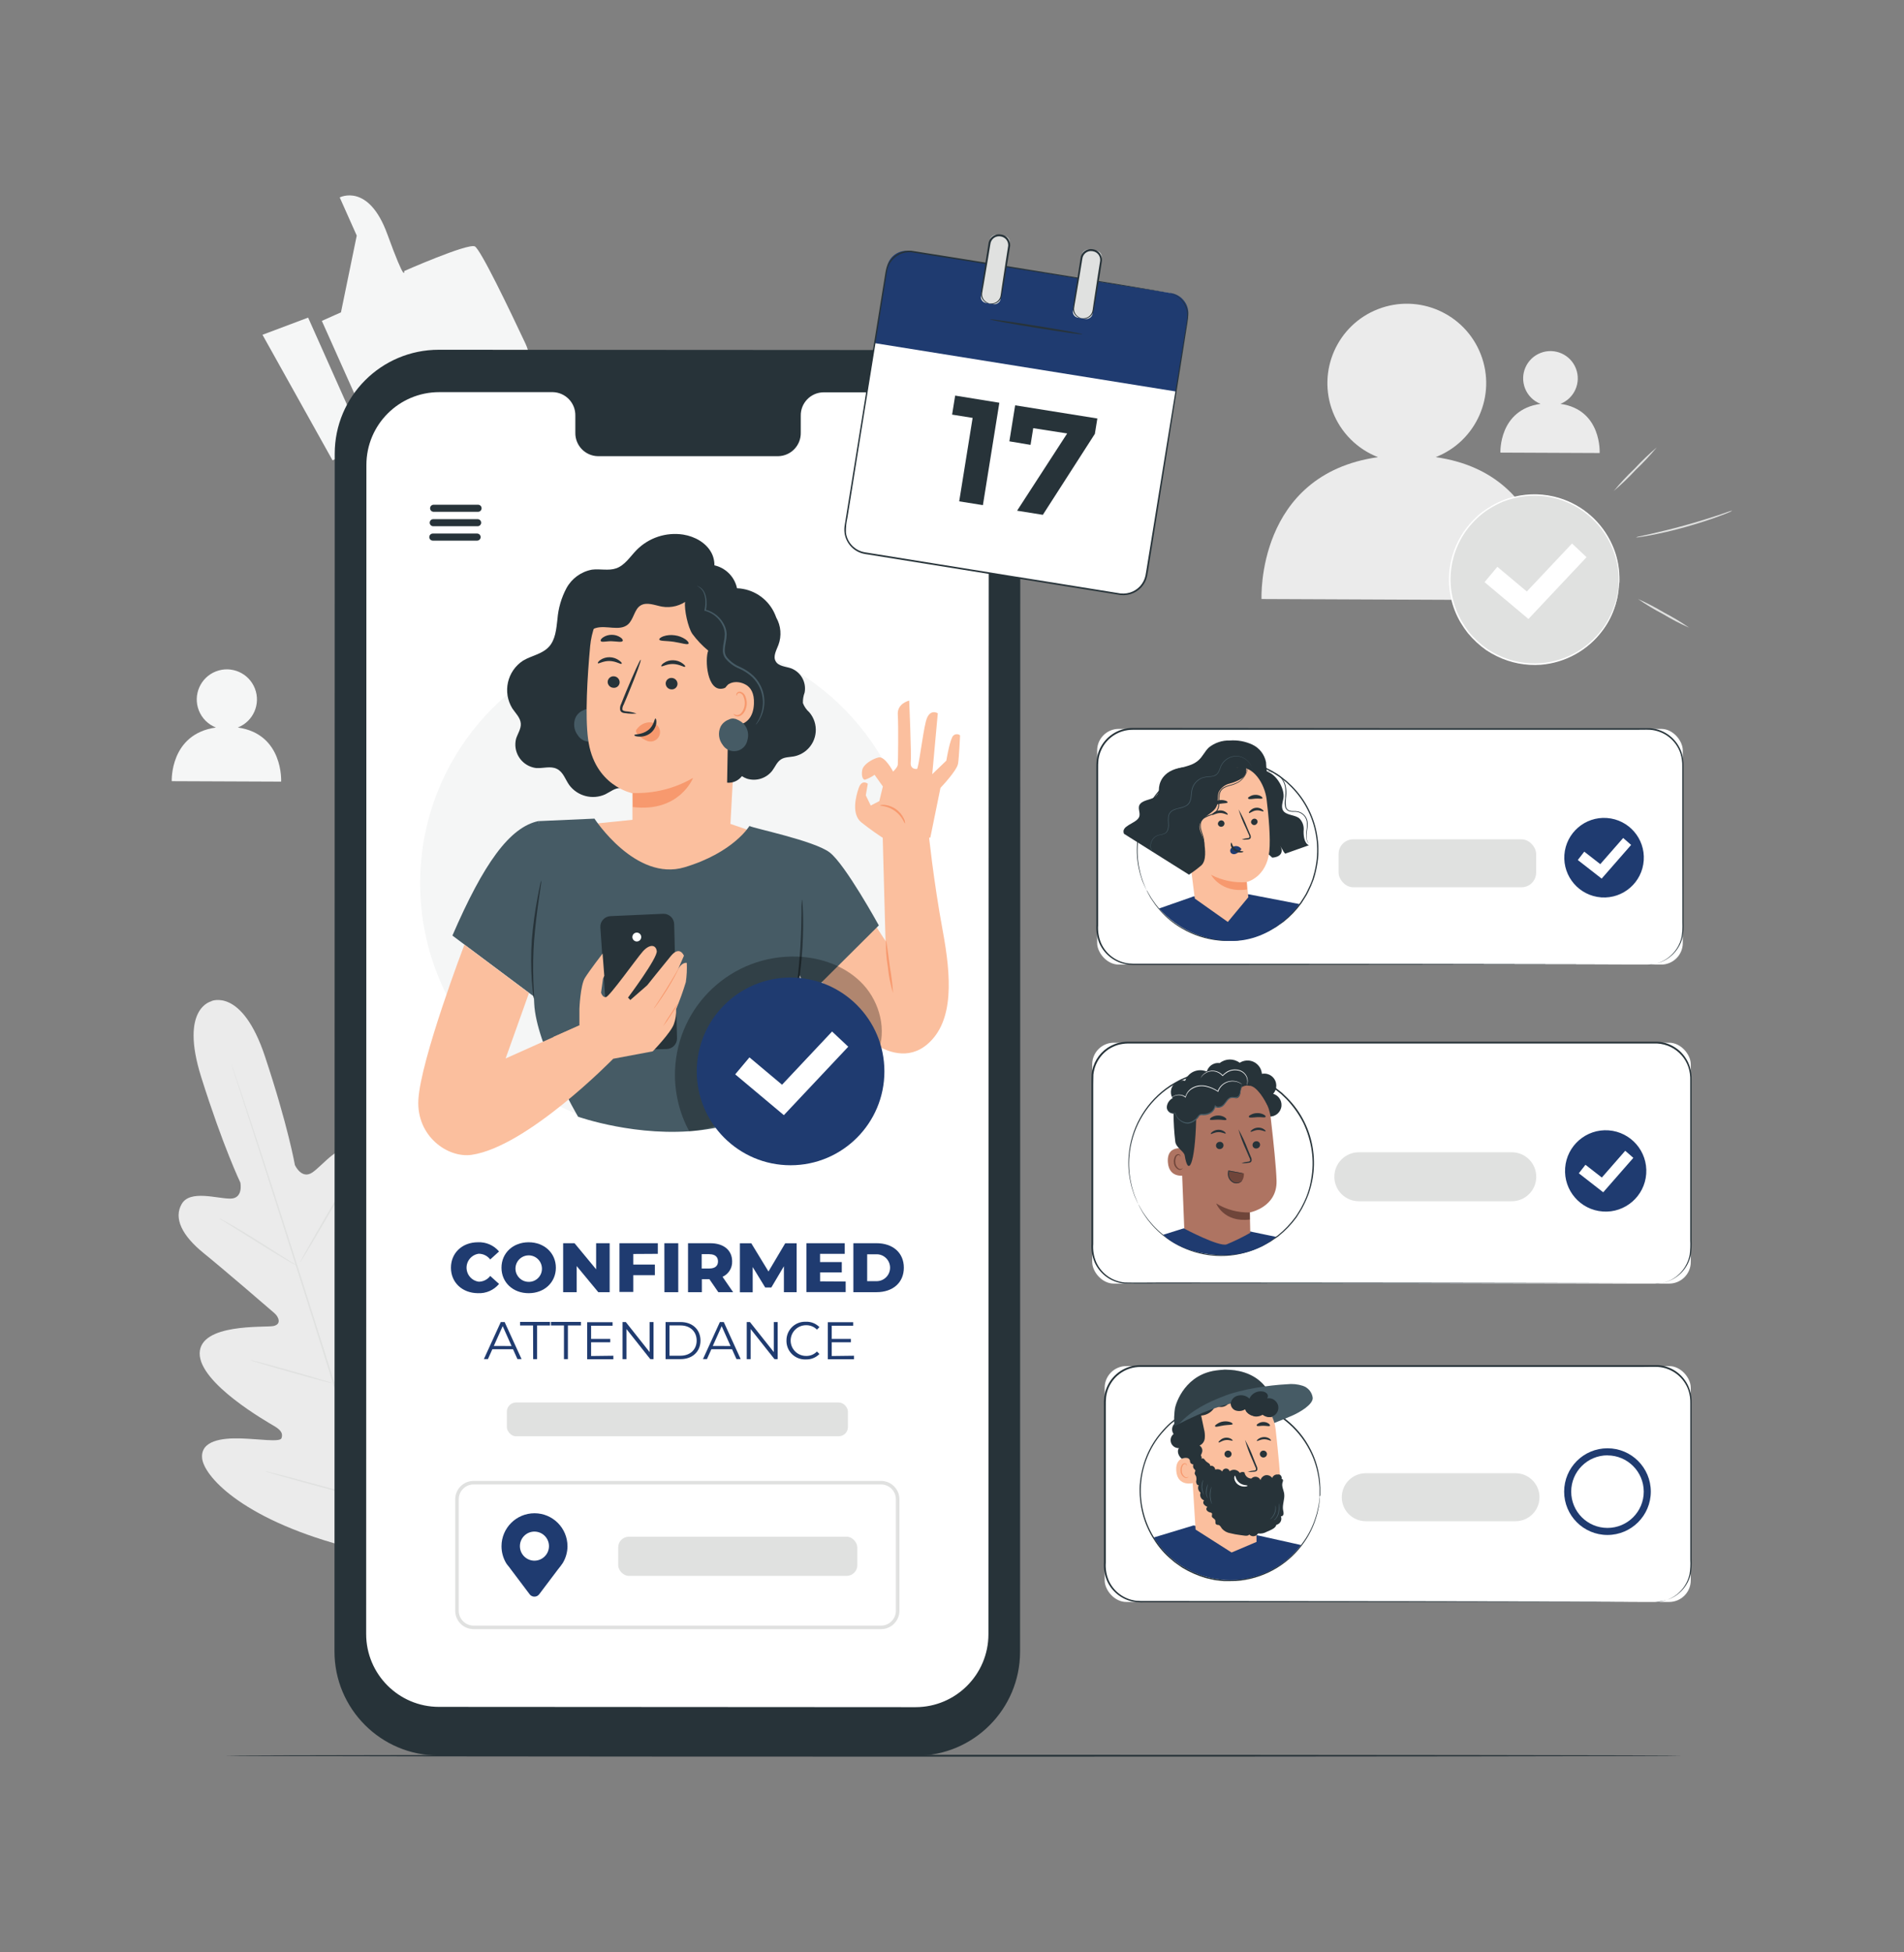 <?xml version="1.0" encoding="UTF-8"?>
<svg id="Layer_1" xmlns="http://www.w3.org/2000/svg" version="1.1" viewBox="0 0 882.78 904.7">
  <rect x="0" y="0" width="882.78" height="904.7" fill="#808080" stroke="none"/>
  <!-- Generator: Adobe Illustrator 29.8.1, SVG Export Plug-In . SVG Version: 2.1.1 Build 2)  -->
  <defs>
    <style>
      .st0 {
        fill: #f5f6f6;
      }

      .st1 {
        fill: #fff;
      }

      .st2 {
        fill: #6f453a;
      }

      .st3 {
        fill: #e0e1e0;
      }

      .st4 {
        fill: #fbbf9e;
      }

      .st5 {
        opacity: .3;
      }

      .st6 {
        fill: #ebebeb;
      }

      .st7 {
        fill: #010101;
      }

      .st8 {
        fill: #273339;
      }

      .st9 {
        fill: #f7996e;
      }

      .st10 {
        fill: #ae7462;
      }

      .st11 {
        fill: #465b65;
      }

      .st12 {
        fill: #1f3b70;
      }
    </style>
  </defs>
  <g id="freepik--background-complete--inject-95">
    <path class="st6" d="M665.62,211.87c18.94-7.38,28.31-28.72,20.93-47.66-7.38-18.94-28.72-28.31-47.66-20.93-18.94,7.38-28.31,28.72-20.93,47.66,3.74,9.6,11.33,17.19,20.93,20.93-56.59,8.02-53.99,65.75-53.99,65.75l133.8.57s3.03-58.36-53.07-66.33Z"/>
    <circle class="st3" cx="711.51" cy="268.61" r="39.27"/>
    <path class="st1" d="M750.48,272.81c-.02-.21-.02-.43,0-.64v-4.88c-.03-1.38-.16-2.75-.39-4.11-.54-3.74-1.65-7.38-3.27-10.8-2.1-4.53-5.05-8.62-8.69-12.04-9.6-9.08-23.16-12.65-35.99-9.47-1.8.42-3.56.97-5.28,1.64-1.75.73-3.44,1.57-5.07,2.54-3.39,1.93-6.45,4.4-9.05,7.31-2.75,2.97-5,6.36-6.68,10.05-3.5,7.62-4.43,16.18-2.63,24.38.85,3.96,2.32,7.75,4.37,11.24.98,1.7,2.08,3.34,3.27,4.91,1.23,1.49,2.56,2.89,3.98,4.2,1.38,1.29,2.85,2.47,4.4,3.55,1.53,1.03,3.13,1.95,4.79,2.76,6.24,3.06,13.19,4.41,20.12,3.89,6.04-.44,11.89-2.3,17.08-5.43,4.29-2.57,8.05-5.93,11.08-9.91,2.3-2.98,4.14-6.29,5.45-9.82.52-1.28.94-2.59,1.26-3.93.16-.59.33-1.11.43-1.64s.18-.95.25-1.36c.15-.77.25-1.37.34-1.83.02-.21.06-.42.13-.62.02.21.02.43,0,.64l-.26,1.85-.2,1.37c-.1.49-.25,1.03-.39,1.64-.3,1.36-.7,2.69-1.19,3.99-1.26,3.6-3.08,6.97-5.38,10.01-6.79,9.1-17.15,14.85-28.47,15.79-7.05.52-14.1-.84-20.45-3.94-1.7-.82-3.33-1.76-4.91-2.8-1.58-1.11-3.08-2.32-4.5-3.63-1.45-1.34-2.81-2.77-4.07-4.29-1.23-1.56-2.35-3.2-3.37-4.91-2.09-3.55-3.61-7.42-4.48-11.45-1.84-8.37-.89-17.12,2.7-24.9,1.71-3.77,4.02-7.23,6.84-10.26,1.36-1.48,2.81-2.87,4.35-4.16,1.57-1.19,3.21-2.28,4.91-3.27,3.28-1.96,6.85-3.4,10.57-4.27,6.89-1.67,14.09-1.47,20.88.59,10.86,3.32,19.77,11.15,24.44,21.5,1.6,3.47,2.65,7.16,3.12,10.95.2,1.37.31,2.75.31,4.14v1.64c0,.47,0,.97-.1,1.37-.07.79-.11,1.41-.15,1.87,0,.18-.04.36-.08.54Z"/>
    <polygon class="st1" points="708.65 286.87 688.3 269.8 694.25 262.7 707.9 274.14 728.86 251.89 735.6 258.24 708.65 286.87"/>
    <path class="st3" d="M768.12,207.37c-3,3.63-6.22,7.08-9.64,10.32-3.21,3.48-6.63,6.76-10.24,9.82,3-3.63,6.22-7.08,9.64-10.32,3.22-3.47,6.64-6.75,10.24-9.82Z"/>
    <path class="st3" d="M803.17,236.7c-.52.32-1.06.58-1.64.79-1.08.47-2.67,1.1-4.65,1.82-3.94,1.47-9.46,3.27-15.64,5.02s-11.88,2.96-16.02,3.75c-2.06.38-3.75.67-4.91.82-.6.12-1.22.18-1.83.18.56-.25,1.16-.42,1.77-.51l4.91-1.08c4.11-.93,9.73-2.27,15.92-3.98s11.7-3.45,15.67-4.76l4.73-1.64c.54-.2,1.11-.34,1.69-.41Z"/>
    <path class="st3" d="M783.19,290.91c-4.16-1.83-8.2-3.93-12.09-6.28-4.04-2.1-7.94-4.45-11.68-7.03,4.16,1.85,8.2,3.96,12.11,6.3,4.03,2.09,7.93,4.44,11.67,7.02Z"/>
    <path class="st6" d="M723.47,187.17c6.51-2.54,9.73-9.89,7.19-16.4-2.54-6.51-9.89-9.73-16.4-7.19-6.51,2.54-9.73,9.89-7.19,16.4,1.29,3.3,3.89,5.9,7.19,7.19-19.45,2.75-18.6,22.59-18.6,22.59l46.01.2s1.1-20.06-18.19-22.79Z"/>
    <path class="st6" d="M98.19,464s-15.08,2.8-4.91,35.16c10.18,32.36,18.16,48.92,18.16,48.92,0,0,1.51,7.36-4.58,7.43s-18.7-4.22-22.59,2.44.16,14.72,10.11,22.79c9.95,8.07,31.08,26.29,32.95,27.94s3.39,5.2-.75,5.91-33.87-1.33-34,12.63c-.13,13.96,31.26,31.74,34.65,33.75s3.99,3.68,3.27,5.6-10.59.31-19.06.08-18.36.97-17.75,9.01,17.59,27.7,65,40.64l22.36,4.58,15.61-16.61c31.08-37.63,33.47-63.25,29.25-70.19-4.22-6.94-12.99-2.27-19.78,2.75s-13.94,11.98-15.59,10.78-2.14-2.9-.56-6.54c1.59-3.65,16.8-35.99,8.52-47.28s-31.38,7.26-35.16,9.05c-3.78,1.78-4.63-2-4.06-4.38s7.08-29.45,10.52-41.59,2.23-21.01-5.1-24.36c-7.08-3.27-14.87,7.46-19.88,10.88s-8.1-3.45-8.1-3.45c0,0-3.14-18.03-13.86-50.28-10.72-32.25-24.98-25.65-24.98-25.65"/>
    <path class="st3" d="M181.3,726.29c-7.77-23.66-20.86-65.95-32.28-102.2-11.42-36.25-21.81-69.02-29.45-92.73l-9.08-28.06c-1.06-3.27-1.88-5.86-2.47-7.62l-.62-2c-.13-.44-.18-.69-.18-.69,0,0,.1.23.26.67l.69,1.96,2.58,7.59c2.24,6.54,5.43,16.16,9.31,27.99,7.77,23.66,18.23,56.44,29.65,92.68,11.42,36.24,24.44,78.53,32.1,102.25"/>
    <path class="st3" d="M101.61,564.62c.52.17,1.02.41,1.49.7.95.47,2.29,1.23,3.93,2.16,3.27,1.87,7.75,4.56,12.63,7.64l12.47,7.9,3.78,2.36c.49.26.95.57,1.37.93-.52-.18-1.03-.41-1.51-.69-.93-.49-2.27-1.24-3.91-2.19-3.27-1.9-7.71-4.66-12.58-7.72l-12.52-7.8-3.8-2.36c-.49-.26-.94-.57-1.36-.93Z"/>
    <path class="st3" d="M139.06,585.15c-.16-.1,5.07-9.42,11.71-20.83,6.64-11.4,12.17-20.58,12.35-20.48s-5.09,9.42-11.73,20.83-12.17,20.58-12.34,20.48Z"/>
    <path class="st3" d="M154.13,641.59c.34-.45.73-.86,1.16-1.21l3.27-3.14c2.8-2.65,6.54-6.32,10.7-10.52s7.64-8.18,10.19-10.99l2.99-3.37c.34-.45.74-.85,1.18-1.19-.28.48-.6.94-.97,1.36-.65.85-1.64,2.08-2.86,3.55-2.47,2.94-5.99,6.94-10.08,11.14s-7.98,7.85-10.86,10.41c-1.44,1.28-2.62,2.31-3.45,2.98-.39.37-.82.71-1.28,1Z"/>
    <path class="st3" d="M116.04,630.35c.52.05,1.02.15,1.52.29l4.11,1.05c3.47.9,8.18,2.21,13.48,3.68,5.3,1.47,9.98,2.86,13.4,3.89l4.06,1.24c.51.13.99.31,1.46.56-.52-.04-1.04-.14-1.54-.29l-4.11-1.03c-3.45-.92-8.18-2.21-13.46-3.7s-10-2.85-13.42-3.88l-4.04-1.26c-.51-.12-1-.31-1.46-.56Z"/>
    <path class="st3" d="M122.87,681.84c.66.07,1.31.2,1.95.39l5.27,1.31c4.43,1.15,10.55,2.76,17.29,4.6,6.74,1.83,12.84,3.53,17.26,4.79l5.2,1.52c.65.16,1.28.38,1.88.65-.66-.07-1.32-.2-1.96-.39l-5.27-1.31c-4.43-1.15-10.55-2.76-17.29-4.6-6.74-1.83-12.84-3.52-17.24-4.79l-5.27-1.52c-.62-.16-1.23-.38-1.82-.65Z"/>
    <path class="st3" d="M170.64,694.47c.43-.58.9-1.13,1.42-1.64l4.04-4.12c3.42-3.48,8.1-8.31,13.09-13.79s9.46-10.54,12.63-14.22l3.78-4.37c.43-.57.91-1.09,1.44-1.55-.37.58-.78,1.12-1.23,1.64-.83,1.08-2.06,2.63-3.6,4.52-3.08,3.78-7.44,8.9-12.5,14.38s-9.82,10.27-13.28,13.66c-1.75,1.64-3.27,3.06-4.2,3.98-.49.55-1.02,1.06-1.59,1.52Z"/>
    <path class="st0" d="M149.22,148.72l8.87-3.96,7.31-35.57-7.89-17.69s13.32-6.95,22.04,16.95c8.72,23.9,7.84,17.18,7.84,17.18,0,0,29.12-12.86,32.72-11.45,2.57,1.06,16.25,29.6,23.54,45.12,3.66,7.82,2.11,17.31-4.4,22.45-.9.73-1.89,1.34-2.94,1.82-7.25,3.27-46.94,13.86-46.94,13.86l-15.3,6.84-24.85-55.54Z"/>
    <polygon class="st0" points="121.7 155.16 154.18 213.34 169.36 206.57 142.86 147.2 121.7 155.16"/>
    <path class="st0" d="M110.25,337.17c7.18-2.8,10.73-10.89,7.93-18.07-2.8-7.18-10.89-10.73-18.07-7.93-7.18,2.8-10.73,10.89-7.93,18.07,1.42,3.64,4.29,6.51,7.93,7.93-21.46,3.03-20.48,24.87-20.48,24.87l50.72.21s1.18-22.07-20.09-25.08Z"/>
  </g>
  <g id="freepik--Floor--inject-95">
    <path class="st8" d="M779.84,813.71c0,.25-151.24.43-337.75.43s-337.78-.18-337.78-.43,151.2-.43,337.78-.43,337.75.2,337.75.43Z"/>
  </g>
  <g id="freepik--Device--inject-95">
    <path class="st8" d="M424.68,813.71l-221.39-.11c-26.63,0-48.21-21.6-48.21-48.23l.11-555.06c0-26.64,21.61-48.22,48.25-48.21,0,0,.01,0,.02,0l221.39.13c26.63,0,48.21,21.6,48.2,48.23l-.1,555.06c-.02,26.64-21.63,48.22-48.26,48.2h0Z"/>
    <path class="st1" d="M424.62,181.83h-42.93c-5.89.13-10.55,5.01-10.42,10.9v7.79c.13,5.89-4.54,10.76-10.42,10.9h-83.68c-5.89-.14-10.55-5.02-10.42-10.91v-7.87c.12-5.89-4.55-10.76-10.44-10.9h-52.65c-18.65,0-33.78,15.1-33.78,33.75v.02l-.11,541.78c0,18.65,15.11,33.77,33.75,33.78l220.96.13c18.65,0,33.78-15.11,33.8-33.77l.16-541.81c0-18.66-15.13-33.78-33.78-33.78-.01,0-.02,0-.03,0Z"/>
    <path class="st3" d="M408.5,755.04h-188.93c-4.7,0-8.51-3.82-8.51-8.52v-51.65c0-4.7,3.81-8.51,8.51-8.52h188.93c4.7,0,8.51,3.82,8.51,8.52v51.65c0,4.7-3.81,8.51-8.51,8.52ZM219.57,687.98c-3.8,0-6.87,3.09-6.87,6.89v51.65c0,3.8,3.07,6.88,6.87,6.89h188.93c3.8,0,6.87-3.09,6.87-6.89v-51.65c0-3.8-3.07-6.88-6.87-6.89h-188.93Z"/>
    <path class="st12" d="M263.11,716.64c0-8.45-6.83-15.3-15.28-15.31-8.45,0-15.3,6.83-15.31,15.28,0,2.73.73,5.41,2.11,7.77h0c.59,1,1.33,1.64,2.06,2.73l8.88,11.78c.93,1.22,2.68,1.45,3.9.52.19-.15.37-.32.52-.52l8.74-11.58c.79-.94,1.53-1.92,2.21-2.94h0c1.4-2.33,2.15-5,2.18-7.72ZM247.81,723.31c-3.72,0-6.75-3-6.76-6.72,0-3.72,3-6.75,6.72-6.76,3.72,0,6.75,3,6.76,6.72,0,0,0,.01,0,.02,0,3.71-3.01,6.72-6.72,6.74h0Z"/>
    <rect class="st3" x="286.62" y="712.2" width="110.87" height="18.16" rx="4.95" ry="4.95"/>
    <path class="st12" d="M209.08,587.54c0-6.9,5.28-11.8,12.48-11.8,3.76-.19,7.39,1.39,9.82,4.27l-4.09,3.7c-1.27-1.67-3.25-2.66-5.35-2.65-3.58.51-6.07,3.82-5.56,7.4.41,2.88,2.67,5.15,5.56,5.56,2.1,0,4.08-.99,5.35-2.67l4.09,3.7c-2.42,2.89-6.05,4.48-9.82,4.29-7.2-.07-12.48-4.89-12.48-11.8Z"/>
    <path class="st12" d="M232.51,587.54c0-6.81,5.35-11.8,12.6-11.8s12.61,4.99,12.61,11.8-5.35,11.8-12.61,11.8-12.6-4.97-12.6-11.8ZM251.25,587.54c-.23-3.38-3.15-5.94-6.53-5.71-3.38.23-5.94,3.15-5.71,6.53.21,3.22,2.88,5.72,6.11,5.73,3.35.05,6.11-2.63,6.15-5.99,0-.19,0-.37-.02-.56Z"/>
    <path class="st12" d="M282.67,576.18v22.69h-5.28l-10.01-12.09v12.09h-6.28v-22.69h5.28l10.01,12.09v-12.09h6.28Z"/>
    <path class="st12" d="M293.62,581.16v4.91h10.01v4.91h-10.01v7.77h-6.41v-22.56h17.78v4.91l-11.37.07Z"/>
    <path class="st12" d="M308.02,576.18h6.45v22.69h-6.41l-.03-22.69Z"/>
    <path class="st12" d="M328.91,592.86h-3.5v6.02h-6.41v-22.69h10.37c6.18,0,10.08,3.27,10.08,8.39.12,3.07-1.64,5.91-4.45,7.17l4.91,7.13h-6.86l-4.14-6.02ZM328.91,581.24h-3.57v6.66h3.57c2.65,0,3.99-1.24,3.99-3.27s-1.28-3.35-3.93-3.35l-.07-.03Z"/>
    <path class="st12" d="M363.45,598.88v-12.02l-5.82,9.82h-2.86l-5.79-9.46v11.7h-5.94v-22.72h5.28l7.98,13.09,7.77-13.09h5.28v22.69h-5.91Z"/>
    <path class="st12" d="M392.09,593.92v4.91h-18.21v-22.64h17.78v4.91h-11.45v3.81h10.08v4.79h-10.06v4.16l11.86.07Z"/>
    <path class="st12" d="M395.66,576.18h10.72c7.53,0,12.68,4.38,12.68,11.35s-5.15,11.34-12.68,11.34h-10.72v-22.69ZM406.13,593.76c3.44.18,6.37-2.47,6.54-5.91.18-3.44-2.47-6.37-5.91-6.54-.21-.01-.43-.01-.64,0h-4.06v12.45h4.06Z"/>
    <path class="st12" d="M237.85,625.31h-9.57l-2.06,4.58h-1.88l7.85-17.18h1.78l7.85,17.18h-1.91l-2.06-4.58ZM237.19,623.84l-4.12-9.23-4.12,9.19,8.25.03Z"/>
    <path class="st12" d="M247.16,614.29h-6.04v-1.64h13.89v1.64h-5.99v15.61h-1.82l-.05-15.61Z"/>
    <path class="st12" d="M261.49,614.29h-6.04v-1.64h13.89v1.64h-6.04v15.61h-1.82v-15.61Z"/>
    <path class="st12" d="M284.38,628.32v1.64h-12.14v-17.18h11.78v1.64h-9.96v6.12h8.88v1.54h-8.88v6.38l10.32-.13Z"/>
    <path class="st12" d="M303.01,612.72v17.18h-1.51l-11.04-13.94v13.94h-1.82v-17.18h1.51l11.06,13.94v-13.94h1.8Z"/>
    <path class="st12" d="M308.59,612.72h7c5.5,0,9.19,3.53,9.19,8.59s-3.7,8.59-9.19,8.59h-7v-17.18ZM315.49,628.32c4.56,0,7.51-2.9,7.51-7.02s-2.94-7.02-7.51-7.02h-5.09v14.04h5.09Z"/>
    <path class="st12" d="M339.4,625.31h-9.57l-2.06,4.58h-1.85l7.85-17.18h1.8l7.85,17.18h-1.96l-2.06-4.58ZM338.72,623.84l-4.12-9.23-4.12,9.19,8.25.03Z"/>
    <path class="st12" d="M360.57,612.72v17.18h-1.49l-11.04-13.94v13.94h-1.82v-17.18h1.49l11.08,13.94v-13.94h1.78Z"/>
    <path class="st12" d="M364.64,621.31c-.06-4.77,3.76-8.69,8.53-8.74.16,0,.32,0,.48,0,2.35-.09,4.64.82,6.28,2.5l-1.16,1.16c-1.33-1.36-3.17-2.1-5.07-2.05-3.93,0-7.12,3.19-7.12,7.12s3.19,7.12,7.12,7.12c1.91.07,3.75-.68,5.07-2.06l1.16,1.16c-1.65,1.7-3.95,2.61-6.32,2.52-4.75.21-8.77-3.47-8.97-8.22,0-.17,0-.34,0-.52Z"/>
    <path class="st12" d="M395.95,628.32v1.64h-12.14v-17.18h11.78v1.64h-9.96v6.12h8.88v1.54h-8.88v6.38l10.32-.13Z"/>
    <rect class="st3" x="235" y="649.99" width="158.14" height="15.66" rx="4.27" ry="4.27"/>
    <path class="st8" d="M221.65,237.2h-20.6c-.9,0-1.64-.73-1.64-1.64h0c0-.9.73-1.64,1.64-1.64h20.6c.9,0,1.64.73,1.64,1.64h0c0,.9-.73,1.64-1.64,1.64h0Z"/>
    <path class="st8" d="M221.45,243.89h-20.58c-.9,0-1.64-.73-1.64-1.64h0c0-.9.73-1.64,1.64-1.64h20.58c.9,0,1.64.73,1.64,1.64h0c0,.9-.73,1.64-1.64,1.64Z"/>
    <path class="st8" d="M221.21,250.56h-20.53c-.9,0-1.64-.73-1.64-1.64h0c0-.9.73-1.64,1.64-1.64h20.53c.9,0,1.64.73,1.64,1.64h0c0,.9-.73,1.64-1.64,1.64Z"/>
  </g>
  <g id="freepik--Calendar--inject-95">
    <path class="st1" d="M541.56,135.63l-118.07-18.99c-5.96-.92-11.54,3.14-12.5,9.1l-18.95,118.07c-.96,5.97,3.09,11.59,9.06,12.55,0,0,0,0,0,0l3.53.56,32.8,5.33,81.69,13.09c5.96.96,11.57-3.09,12.53-9.05,0,0,0,0,0-.01l18.96-118.07c.97-5.97-3.08-11.59-9.04-12.56,0,0-.01,0-.02,0Z"/>
    <path class="st12" d="M545.28,181.45l-139.68-22.42h0l5.63-35.09c.8-4.98,5.48-8.37,10.46-7.57l121.27,19.47c5.19.83,8.73,5.72,7.89,10.91h0s-5.57,34.7-5.57,34.7h0Z"/>
    <path class="st8" d="M463.34,186.66l-7.62,47.45-10.99-1.75,6.22-38.68-9.51-1.52,1.42-8.82,20.48,3.32Z"/>
    <path class="st8" d="M508.78,193.95l-1.15,7.12-24.12,37.53-11.94-1.91,23.22-35.8-15.74-2.45-1.24,7.74-9.82-1.64,2.68-16.69,38.1,6.1Z"/>
    <path class="st8" d="M458.99,148.03c0,.25,9.52,2,21.37,3.89,11.84,1.9,21.46,3.27,21.5,2.99s-9.52-2-21.35-3.89c-11.83-1.9-21.46-3.3-21.51-2.99Z"/>
    <path class="st8" d="M541.56,135.63c.47.05.93.15,1.37.28,1.34.38,2.6,1.01,3.7,1.87,1.81,1.4,3.13,3.34,3.78,5.53.42,1.39.56,2.84.41,4.29-.18,1.54-.47,3.14-.74,4.91-2.18,13.69-5.3,33.46-9.16,57.9-1.96,12.22-4.09,25.6-6.38,39.97-.57,3.6-1.15,7.25-1.75,10.96-.31,1.87-.56,3.71-.93,5.63-.42,1.95-1.34,3.75-2.68,5.22-1.37,1.49-3.12,2.58-5.06,3.17-1.97.57-4.04.63-6.04.18l-11.96-1.91-105.12-16.88c-4.96-.84-8.79-4.83-9.44-9.82-.14-1.19-.11-2.4.1-3.58l.56-3.44c.38-2.29.74-4.56,1.1-6.84,1.46-9.07,2.9-18.01,4.32-26.81,2.83-17.59,5.55-34.54,8.18-50.72,1.31-8.08,2.58-15.95,3.81-23.61.31-1.91.62-3.81.92-5.69.14-.96.38-1.91.7-2.83.35-.91.81-1.77,1.39-2.55,1.12-1.57,2.63-2.83,4.38-3.65,1.73-.79,3.62-1.14,5.51-1.01,14.43,2.23,27.81,4.47,40,6.41l57.85,9.41,15.69,2.63,4.09.7c.92.15,1.39.26,1.39.26,0,0-.49,0-1.41-.2l-4.11-.61-15.74-2.45-57.9-9.16c-12.16-1.9-25.62-4.11-39.97-6.3-3.66-.25-7.19,1.42-9.33,4.4-.53.75-.96,1.55-1.29,2.4-.31.88-.53,1.79-.65,2.72-.31,1.88-.61,3.78-.92,5.69l-3.78,23.61-8.18,50.72c-1.41,8.8-2.84,17.75-4.29,26.83-.38,2.26-.74,4.55-1.1,6.82-.52,2.23-.74,4.52-.67,6.81.61,4.65,4.19,8.34,8.82,9.1l105.1,16.9,11.96,1.93c1.89.44,3.86.38,5.73-.16,1.82-.54,3.46-1.57,4.74-2.96,1.27-1.38,2.15-3.07,2.54-4.91.36-1.83.62-3.75.93-5.58.61-3.72,1.21-7.37,1.78-10.96,2.32-14.36,4.48-27.81,6.46-39.95,3.96-24.43,7.18-44.17,9.41-57.87.26-1.64.57-3.27.75-4.91.17-1.41.05-2.84-.36-4.2-1.02-3.53-3.75-6.3-7.26-7.38-.44-.16-.8-.2-1.01-.28l-.26-.02Z"/>
    <rect class="st3" x="445.47" y="120.3" width="31.95" height="9.21" rx="2.72" ry="2.72" transform="translate(264.98 560.72) rotate(-80.88)"/>
    <path class="st8" d="M458.81,140.65c-.92-.27-1.76-.78-2.42-1.47-.73-.83-1.11-1.91-1.06-3.01.13-1.26.47-2.8.74-4.45l1.98-11.7c.36-2.21.74-4.53,1.13-6.92.14-1.13.73-2.15,1.64-2.83.95-.68,2.14-.92,3.27-.67,1.14.2,2.15.87,2.76,1.85.6.98.77,2.16.47,3.27-.38,2.39-.74,4.71-1.08,6.92-.67,4.38-1.28,8.34-1.78,11.73-.13.83-.25,1.64-.34,2.39-.08.7-.21,1.39-.39,2.06-.38,1.03-1.14,1.88-2.13,2.37-.88.38-1.84.54-2.8.46.23.11.48.18.74.2.75.08,1.51-.03,2.21-.33,1.11-.49,1.99-1.4,2.45-2.52.23-.7.38-1.43.47-2.16.13-.75.28-1.54.43-2.37.56-3.37,1.23-7.33,1.96-11.7.38-2.21.75-4.52,1.15-6.92.32-1.32.11-2.71-.59-3.88-.75-1.21-1.98-2.03-3.39-2.26-2.65-.59-5.27,1.08-5.85,3.73-.04.17-.07.34-.08.51-.38,2.4-.74,4.71-1.1,6.92-.65,4.38-1.26,8.34-1.78,11.75-.23,1.64-.51,3.14-.61,4.55-.01,1.22.46,2.4,1.33,3.27.52.54,1.18.93,1.9,1.13.51.13.79.11.79.08Z"/>
    <rect class="st3" x="488.12" y="127.13" width="31.95" height="9.21" rx="2.72" ry="2.72" transform="translate(294.13 608.58) rotate(-80.88)"/>
    <path class="st8" d="M501.45,147.51c-.91-.28-1.74-.79-2.4-1.47-.73-.83-1.12-1.91-1.08-3.01.13-1.26.47-2.81.74-4.47.57-3.39,1.24-7.33,1.98-11.7l1.13-6.92c.25-2.22,2.25-3.81,4.47-3.56.15.02.29.04.44.07,1.15.19,2.16.86,2.78,1.85.59.98.76,2.16.47,3.27-.38,2.4-.75,4.71-1.1,6.92-.65,4.38-1.26,8.34-1.78,11.75-.11.82-.23,1.64-.34,2.37-.07.7-.21,1.39-.39,2.06-.38,1.03-1.14,1.88-2.13,2.37-.88.38-1.84.55-2.8.47.23.11.49.18.75.18.75.08,1.5-.03,2.19-.33,1.11-.49,1.99-1.39,2.45-2.52.23-.7.39-1.41.47-2.14.15-.75.28-1.64.43-2.37.57-3.39,1.23-7.35,1.98-11.71l1.08-6.92c.33-1.32.12-2.71-.59-3.88-.75-1.21-1.98-2.04-3.39-2.27-1.38-.29-2.81.01-3.96.83-1.07.83-1.75,2.07-1.88,3.42-.38,2.39-.74,4.71-1.08,6.92-.67,4.37-1.28,8.34-1.8,11.73-.21,1.64-.51,3.14-.61,4.55,0,1.22.47,2.4,1.33,3.27.53.54,1.18.93,1.9,1.15.24.08.49.1.74.08Z"/>
  </g>
  <g id="freepik--character-4--inject-95">
    <rect class="st1" x="512.18" y="633.13" width="271.73" height="109.32" rx="10.02" ry="10.02"/>
    <path class="st8" d="M767.53,742.46h.47c.31,0,.79,0,1.41-.11,1.84-.25,3.63-.8,5.28-1.64,2.69-1.33,4.96-3.39,6.54-5.94,1.03-1.61,1.75-3.4,2.14-5.27.35-2.16.47-4.36.34-6.54v-72.49c.06-2.02-.21-4.04-.82-5.97-2.06-6.17-7.63-10.51-14.12-10.98-2.16-.11-4.45,0-6.69,0h-233.41c-6.3.01-12.01,3.72-14.59,9.47-.62,1.39-1.03,2.86-1.23,4.37-.15,1.53-.2,3.07-.16,4.61v72.23c-.21,2.84.27,5.69,1.37,8.31,2.32,5.17,7.18,8.74,12.81,9.39,1.36.13,2.75.11,4.16.11h12.47l116.65.1,78.64.13,21.37.08h7.46-7.46l-21.37.08-78.64.13-116.65.1h-12.47c-1.41.04-2.83,0-4.24-.1-5.91-.67-11.03-4.4-13.48-9.82-1.14-2.73-1.64-5.69-1.46-8.64v-72.07c-.06-1.57,0-3.15.15-4.71.21-1.59.65-3.15,1.31-4.61,2.7-6.07,8.72-9.97,15.36-9.98h240.15c6.75.49,12.53,5.02,14.63,11.45.63,1.99.92,4.07.85,6.15v72.49c.1,2.19-.04,4.38-.39,6.54-.4,1.91-1.16,3.72-2.22,5.35-1.64,2.58-3.96,4.65-6.71,5.97-1.68.81-3.48,1.33-5.33,1.52-1.49.28-2.13.26-2.13.26Z"/>
    <path class="st12" d="M745.3,711.4c-11.1,0-20.09-8.99-20.09-20.09s8.99-20.09,20.09-20.09,20.09,8.99,20.09,20.09h0c-.02,11.09-9,20.07-20.09,20.09ZM745.3,674.49c-9.29,0-16.82,7.53-16.82,16.82s7.53,16.82,16.82,16.82,16.82-7.53,16.82-16.82h0c-.03-9.27-7.55-16.78-16.82-16.79v-.03Z"/>
    <path class="st3" d="M702.66,705.02h-69.42c-6.14,0-11.12-4.96-11.13-11.09v-.02h0c0-6.14,4.96-11.12,11.09-11.13h69.45c6.14,0,11.13,4.98,11.13,11.13h0c0,6.14-4.99,11.11-11.13,11.11Z"/>
    <circle class="st1" cx="570.21" cy="690.93" r="41.7"/>
    <path class="st8" d="M611.81,693.65v-4.12c0-.54-.1-1.13-.15-1.75-.09-1.46-.29-2.92-.59-4.35-.73-3.95-2.04-7.78-3.91-11.34-5.45-10.57-15.15-18.31-26.67-21.27-1.71-.44-3.45-.75-5.2-.95-.88-.08-1.77-.23-2.68-.28h-4.12l-1.39.13c-.93.08-1.88.13-2.81.26-3.85.6-7.6,1.7-11.16,3.27-.9.41-1.78.9-2.67,1.36-.91.46-1.78.98-2.62,1.55-1.71,1.13-3.35,2.36-4.91,3.68-1.55,1.41-3,2.93-4.35,4.53-2.79,3.28-5.03,7-6.64,10.99-3.37,8.28-3.94,17.43-1.64,26.06,1.08,4.17,2.82,8.14,5.15,11.76,1.14,1.76,2.39,3.45,3.75,5.06,1.37,1.53,2.85,2.96,4.42,4.29.75.68,1.55,1.31,2.39,1.88.83.57,1.64,1.18,2.47,1.64,1.68,1.03,3.43,1.94,5.24,2.72,1.76.77,3.56,1.43,5.4,1.98.92.26,1.85.43,2.75.64l1.37.29c.45.08.91.14,1.37.18l2.72.33h2.72c1.76.04,3.52-.05,5.27-.26,11.81-1.44,22.44-7.85,29.2-17.64,2.31-3.29,4.11-6.91,5.33-10.73.49-1.38.87-2.8,1.15-4.24.15-.62.29-1.18.38-1.72s.13-1.01.2-1.44c.11-.85.2-1.51.26-1.96s.1-.67.1-.67v.67c0,.44-.11,1.13-.2,1.98,0,.44-.1.92-.16,1.46s-.21,1.11-.34,1.73c-.26,1.45-.62,2.88-1.1,4.27-1.2,3.87-2.97,7.53-5.27,10.86-6.78,9.94-17.51,16.49-29.45,18-1.77.22-3.55.31-5.33.28h-2.73l-2.76-.31c-.46,0-.93-.08-1.39-.18l-1.39-.29c-.92-.23-1.87-.39-2.78-.64-1.87-.55-3.71-1.22-5.5-2-1.83-.8-3.61-1.72-5.32-2.75-.85-.54-1.64-1.16-2.5-1.73-.85-.57-1.66-1.21-2.42-1.9-3.27-2.68-6.07-5.88-8.29-9.47-2.39-3.67-4.16-7.7-5.25-11.94-1.11-4.37-1.55-8.88-1.31-13.38.35-4.49,1.37-8.9,3.03-13.09,1.63-4.06,3.91-7.83,6.76-11.16,1.37-1.63,2.85-3.17,4.43-4.6,1.59-1.35,3.27-2.6,5.02-3.73.84-.61,1.73-1.15,2.65-1.64.9-.46,1.78-.97,2.7-1.37,1.83-.81,3.71-1.49,5.63-2.05,1.87-.54,3.78-.97,5.71-1.26.95-.13,1.9-.18,2.85-.28l1.41-.11h4.19c.92,0,1.83.2,2.73.29,1.77.2,3.52.53,5.25.97,11.64,3.03,21.42,10.91,26.86,21.63,1.86,3.6,3.15,7.46,3.83,11.45.29,1.45.47,2.91.54,4.38,0,.64.1,1.23.11,1.77v3.45c0,.47-.31.8-.31.8Z"/>
    <path class="st12" d="M534.97,712.55l18.36-5.56,29.84,4.6,20.04,4.47c-7.83,10.34-20.09,16.36-33.06,16.25-9.75-.07-19.17-3.54-26.63-9.82-3.39-2.8-6.28-6.16-8.54-9.93Z"/>
    <path class="st4" d="M593.83,690.09c-.1-5.61-1.23-17.13-2.37-27.55-1.23-11.21-10.87-19.59-22.14-19.26h-1.11c-12.06,1.05-17.88,11.88-16.49,23.89l2.6,41.72,16.7,10.63,11.57-4.91-.11-10.88s11.55-2.05,11.35-13.64Z"/>
    <path class="st8" d="M587.42,673.76c.05.9-.64,1.67-1.54,1.72-.88.07-1.66-.58-1.75-1.46-.05-.9.64-1.67,1.54-1.72.88-.07,1.66.58,1.75,1.46Z"/>
    <path class="st8" d="M589.32,667.67c-.2.21-1.47-.67-3.27-.62s-3.08.98-3.27.77.1-.49.65-.92c.76-.55,1.68-.86,2.62-.88.92-.03,1.83.24,2.6.75.54.41.67.79.67.9Z"/>
    <path class="st8" d="M571.01,673.76c.05.9-.64,1.67-1.54,1.72-.88.07-1.66-.58-1.75-1.46-.05-.9.64-1.67,1.54-1.72.88-.07,1.66.58,1.75,1.46Z"/>
    <path class="st8" d="M571.5,667.67c-.16.25-1.54-.49-3.27-.25s-2.94,1.31-3.16,1.11,0-.49.56-.98c.66-.64,1.51-1.07,2.42-1.21.92-.13,1.85.04,2.67.47.61.39.88.75.79.85Z"/>
    <path class="st8" d="M578.47,682.15c.93-.32,1.9-.52,2.88-.61.46,0,.88-.16.95-.47.03-.47-.09-.94-.34-1.34l-1.44-3.42c-1.33-2.9-2.42-5.91-3.27-8.98,1.56,2.79,2.89,5.69,3.99,8.69l1.39,3.45c.31.54.41,1.17.29,1.78-.12.33-.4.59-.74.69-.25.08-.51.12-.77.13-.97.15-1.96.18-2.94.08Z"/>
    <path class="st8" d="M571.53,659.98c-.16.49-1.96.31-4.04.62s-3.76.93-4.06.51.16-.67.83-1.16c.89-.62,1.91-1.01,2.98-1.15,1.07-.15,2.15-.05,3.17.29.77.28,1.18.7,1.11.88Z"/>
    <path class="st8" d="M588.79,660.78c-.29.41-1.54,0-3.01,0s-2.73.34-3.03,0,0-.62.59-1.01c.72-.49,1.57-.75,2.44-.74.87-.01,1.72.25,2.42.75.54.38.72.79.59,1Z"/>
    <path class="st4" d="M552.92,675.77c-.2-.08-8.05-2.13-7.56,5.79.49,7.92,8.34,5.81,8.34,5.58s-.79-11.37-.79-11.37Z"/>
    <path class="st9" d="M551.1,684.34s-.15.1-.36.23c-.32.16-.69.19-1.03.08-1.09-.6-1.76-1.74-1.77-2.98-.07-.68.02-1.36.26-2,.12-.51.48-.93.97-1.13.32-.11.67.03.83.33.13.23,0,.38.13.39s.16-.15.08-.46c-.06-.2-.18-.37-.34-.49-.24-.14-.51-.2-.79-.15-.65.17-1.16.67-1.36,1.31-.3.71-.42,1.48-.34,2.24.01,1.44.89,2.73,2.22,3.27.44.1.9,0,1.24-.29.23-.23.26-.36.25-.36Z"/>
    <path class="st8" d="M592.36,648.96c-.33-1.58-1.56-2.82-3.14-3.14.08-.25-1.64-1.06-2.96-2s-1.64-3.14-2.81-2.05c-.14-2.05-1.91-3.59-3.96-3.45-.41.03-.8.12-1.18.28,0-1.41-2.03-1.87-3.39-2.22s-1.88-.56-2.52.69c-1.74-2.42-5.11-2.98-7.53-1.25-.33.23-.63.5-.89.8-3.35-.96-6.89.73-8.26,3.94-2.65.26-4.88,2.11-5.63,4.66-1.64.18-2.05,1.49-2.72,3.03s-1.64,3.27-.61,4.56c-1.67,1.03-2.19,3.21-1.17,4.88.16.27.36.51.59.73-.44.24-.83.58-1.13.98-1.69,1.15-2.12,3.45-.97,5.14.01.02.02.03.03.05-1.58,1.27-1.83,3.59-.56,5.18.74.92,1.87,1.43,3.05,1.37-1.28,1.85.38,4.34,1.34,4.91,0,0,3.27-1.37,3.8,1.01h0c-.06.81.54,1.52,1.35,1.58.22.02.44-.01.64-.09.88-.55,1.58-1.36,1.98-2.32.71-.97,1.26-2.05,1.64-3.19.34-1.18-.15-2.43-1.19-3.08,1.35-.6,2.27-1.88,2.42-3.35.14-1.44.02-2.89-.36-4.29-.44-2.08-.88-4.17-1.31-6.25,2.93-.2,5.52-2.01,6.71-4.7,2.11,1.36,4.93.76,6.29-1.35.09-.14.18-.29.26-.45,1.15,2.89,4.34,4.39,7.3,3.44-.26,1.64,2.72,3.09,4.35,3.48,1.26.13,2.53-.16,3.62-.82,0,0,2.83,1.64,4.34.92s3.42-2.6,2.4-4.16c.34-1.13.4-2.33.18-3.48Z"/>
    <path class="st11" d="M577.26,638.4c-.28-.21-.59-.38-.92-.49-.39-.1-.8-.07-1.16.1-.47.24-.81.67-.93,1.18l-.08.46-.26-.41c-.55-.83-1.48-1.32-2.47-1.29-1.21.06-2.25.89-2.57,2.06l-.13.52-.34-.43c-.7-.81-1.72-1.26-2.78-1.23-1.14.02-2.19.64-2.76,1.64-.25.39-.41.83-.47,1.29v.33h-.31c-1.52-.31-3.06.46-3.73,1.87-.53,1.26-.27,2.71.67,3.7l.31.31-.44.1c-.96.21-1.8.8-2.32,1.64-.42.63-.63,1.37-.61,2.13.03.66.19,1.3.47,1.9,0,0-.15-.11-.33-.43-.24-.46-.39-.96-.43-1.47-.07-.82.13-1.64.56-2.34.57-.93,1.49-1.6,2.55-1.85l-.11.41c-1.55-1.45-1.63-3.88-.18-5.43.95-1.01,2.37-1.44,3.72-1.11l-.36.26c.07-.54.26-1.07.54-1.54.69-1.16,1.92-1.89,3.27-1.93,1.26-.04,2.47.5,3.27,1.47l-.47.11c.52-1.73,2.35-2.71,4.08-2.19.75.23,1.39.71,1.81,1.37h-.34c.16-.61.59-1.12,1.18-1.36.43-.16.91-.16,1.34,0,.26.09.5.25.69.46.03.06.05.13.07.2Z"/>
    <path class="st8" d="M593.51,683.75c-1.14-.74-2.67-.42-3.42.72-.1.15-.18.32-.25.49-.7-.96-1.87-1.45-3.04-1.26-1.15.27-2.06,1.14-2.39,2.27-.54-1.29-2.03-1.9-3.32-1.36-.34.14-.65.36-.9.64-1.61-.03-2.96-1.23-3.17-2.83-.71-.36-1.56-.27-2.18.23-1-1.51-3.03-1.92-4.53-.92-.07.04-.13.09-.19.14-.28-.93-1.26-1.47-2.2-1.19-.62.18-1.08.69-1.22,1.32-.78-.98-2.11-1.33-3.27-.87-.06-1.06-.97-1.88-2.04-1.82-.12,0-.24.02-.35.05.28-.97-1.16-1.41-1.9-2.11-.28-.38-.58-.75-.9-1.1-.34-.29-.97-.34-1.19,0,.3-.85-.15-1.79-1.01-2.09-.85-.3-1.79.15-2.09,1.01-.15.45-.24.93-.26,1.41-.21,1.52-1.08,3.27,0,4.38.2.2.44.36.52.61s-.28.87-.31,1.33.46.95.67,1.44c.2.77.2,1.58,0,2.36,0,.8.39,1.82,1.19,1.73-.57,1.21-.21,2.66.87,3.45-.55,1.42.15,3.01,1.57,3.56.02,0,.05.02.07.03-.49.5-.53,1.28-.1,1.83.43.53,1,.93,1.64,1.18-.53.37-.66,1.09-.29,1.62,0,0,0,.01.01.02.41.5.99.84,1.64.95.27.04.52.16.7.36.28.41-.1.98,0,1.47.13.75,1.19.97,1.51,1.64s-.08,1.49.41,1.96.83.25,1.26.39c.74.26,1.06,1.1,1.54,1.72,1.01,1.12,2.37,1.85,3.86,2.08.72.18,1.47.34,2.21.49,1.49.26,2.98.44,4.48.64.75.08,1.64.1,2.05-.54,1,1.04,2.64,1.07,3.68.07.17-.17.32-.36.44-.56,1.38.2,2.8-.07,4.01-.77l1.31-.57c1.31-.57,2.78-1.29,3.16-2.67,1.57-.33,2.57-1.86,2.24-3.43-.04-.18-.09-.36-.17-.53.59.18,1.18-.43,1.26-1.05.03-.62-.05-1.24-.23-1.83-.46-2.49.87-5.02.52-7.53-.25-1.75-1.29-3.48-.79-5.17.14-.34.23-.7.25-1.06,0-.36-.36-.74-.7-.64.28-.86-.19-1.78-1.05-2.06-.19-.06-.39-.09-.59-.08"/>
    <path class="st1" d="M572.58,683.93c.28,0,.34,1.91,2.05,3.27s3.75,1.06,3.76,1.33-.44.39-1.31.44c-1.14.04-2.25-.31-3.16-1-.87-.66-1.46-1.63-1.64-2.72-.05-.83.16-1.33.29-1.33Z"/>
    <path class="st11" d="M561.95,697.17c-.42-1.33-.67-2.7-.75-4.09.02-1.4.22-2.79.57-4.14-.23.35-.4.74-.49,1.15-.29.97-.42,1.98-.39,2.99.02,1.01.2,2.02.52,2.98.11.4.3.78.54,1.11Z"/>
    <path class="st11" d="M560.11,694.37s-.25-.31-.44-.87c-.23-.76-.29-1.57-.2-2.36.15-1.87.67-3.27.57-3.35-.53,1.01-.83,2.13-.88,3.27-.1.83,0,1.67.31,2.45.26.64.62.88.64.85Z"/>
    <path class="st11" d="M558.23,692.77c-.45-1.1-.73-2.27-.83-3.45,0-1.19.19-2.38.54-3.52-.23.28-.4.61-.49.97-.28.83-.4,1.7-.36,2.57.03.87.23,1.73.59,2.52.12.34.31.66.56.92Z"/>
    <path class="st11" d="M590.46,704.63c.43-.11.82-.35,1.1-.7.69-.82,1.17-1.8,1.39-2.85.25-1.03.34-2.09.26-3.14,0-.44-.1-.87-.26-1.28.1,1.46,0,2.92-.31,4.35-.21,1-.63,1.94-1.24,2.76-.29.31-.6.59-.93.85Z"/>
    <path class="st11" d="M588.76,704.2c.34-.14.65-.35.9-.62.64-.62,1.13-1.37,1.46-2.19.33-.82.48-1.71.43-2.6,0-.37-.08-.74-.23-1.08-.02.36-.02.72,0,1.08,0,.85-.17,1.69-.47,2.49-.32.79-.77,1.51-1.34,2.14-.44.56-.77.74-.74.79Z"/>
    <path class="st11" d="M591.72,655.56c-1.92-2.7-4.68-4.7-7.84-5.69-9.6-2.85-23.07-3.93-37.29,10.09l-2.08.93c-.23-2.77-.13-5.56.29-8.31.49-2.36,4.79-16.12,20.17-17.55,0,0,23.49-3.83,26.73,20.53Z"/>
    <g class="st5">
      <path class="st7" d="M591.72,655.56c-1.92-2.7-4.68-4.7-7.84-5.69-9.6-2.85-23.07-3.93-37.29,10.09l-2.08.93c-.23-2.77-.13-5.56.29-8.31.49-2.36,4.79-16.12,20.17-17.55,0,0,23.49-3.83,26.73,20.53Z"/>
    </g>
    <path class="st11" d="M546.6,659.97c5.84-6.4,13.35-10.06,21.27-13.09,7.92-3.03,20.35-4.91,28.76-5.33,2.52-.3,5.08-.05,7.49.74,2.45.84,4.2,3,4.52,5.56.13,3.17-6.15,6.71-9.03,8.02-2.88,1.31-8.77,3.6-8.77,3.6,0,0-1.64-7.18-7.25-9.23-11.81-4.14-37.43,9.96-36.99,9.73Z"/>
    <path class="st8" d="M592.43,650.9c-.77-1.98-2.81-3.16-4.91-2.83.46-.61.46-1.45,0-2.06-.48-.57-1.15-.95-1.88-1.08-2.63-.53-5.27.83-6.36,3.27-1.36-1.32-3.3-1.85-5.14-1.41-1.86.31-3.3,1.81-3.53,3.68,0,1.37.82,2.61,2.08,3.16,1.55.58,3.28.4,4.66-.51.91,2.49,3.68,3.77,6.17,2.86.52-.19,1.01-.47,1.44-.83,1.53,1.87,4.28,2.14,6.15.62,1.45-1.18,1.98-3.15,1.33-4.9v.03Z"/>
  </g>
  <g id="freepik--character-3--inject-95">
    <rect class="st1" x="506.4" y="483.26" width="277.52" height="111.64" rx="10.02" ry="10.02"/>
    <path class="st8" d="M767.53,594.9h.49c.31,0,.8,0,1.44-.13,1.87-.24,3.69-.79,5.38-1.64,2.72-1.41,4.99-3.56,6.54-6.2,1-1.67,1.7-3.51,2.05-5.43.28-2.21.36-4.45.25-6.68v-74.1c.07-2.07-.22-4.13-.85-6.1-1.36-4.09-4.31-7.46-8.18-9.36-1.98-.97-4.14-1.53-6.35-1.64h-245.44c-1.57.03-3.13.26-4.65.69-1.5.48-2.93,1.16-4.25,2.01-2.6,1.77-4.63,4.25-5.86,7.15-.58,1.44-.96,2.96-1.15,4.5-.1,1.54,0,3.14-.08,4.73v73.83c-.22,2.9.26,5.81,1.41,8.49,2.39,5.28,7.44,8.86,13.22,9.36,5.68.13,11.45,0,17.01,0l119.22.1,80.4.13h29.47-7.62l-21.84.08-80.4.13-119.22.08c-5.63,0-11.27.08-17.08,0-6.07-.52-11.38-4.27-13.89-9.82-1.19-2.78-1.7-5.8-1.51-8.82v-73.54c0-1.64,0-3.16.08-4.81.51-4.98,3.21-9.48,7.36-12.27,1.38-.91,2.89-1.62,4.47-2.11,1.6-.46,3.25-.71,4.91-.74h245.46c6.92.31,12.93,4.87,15.1,11.45.64,2.04.93,4.17.87,6.3v74.1c.09,2.25-.01,4.5-.31,6.72-.95,5.08-4.24,9.43-8.87,11.73-1.71.85-3.55,1.41-5.45,1.64-.71.09-1.42.14-2.13.15Z"/>
    <path class="st12" d="M743.11,561.48h0c-10.37-.74-18.18-9.75-17.44-20.12,0-.01,0-.02,0-.03h0c.74-10.38,9.76-18.2,20.14-17.46,0,0,0,0,.01,0h0c10.38.76,18.18,9.78,17.44,20.16h0c-.74,10.38-9.76,18.2-20.14,17.46,0,0,0,0-.01,0Z"/>
    <polygon class="st1" points="743.32 552.58 732.01 543.77 735.09 539.83 742.68 545.74 753.53 533.34 757.29 536.62 743.32 552.58"/>
    <path class="st3" d="M700.93,556.73h-70.91c-6.27,0-11.35-5.08-11.35-11.35h0c0-6.27,5.08-11.35,11.35-11.35h70.91c6.27,0,11.35,5.08,11.35,11.35h0c0,6.27-5.08,11.35-11.35,11.35h0Z"/>
    <circle class="st1" cx="565.52" cy="538.99" r="42.59"/>
    <path class="st8" d="M527.7,558.02c.14.19.26.39.38.59.23.43.57,1.01,1.01,1.77l.74,1.31c.29.46.67.95,1.03,1.47.84,1.26,1.76,2.45,2.76,3.58,2.66,3.14,5.79,5.87,9.26,8.08,10.27,6.62,22.88,8.54,34.65,5.27,1.74-.49,3.45-1.09,5.1-1.82.83-.38,1.64-.72,2.54-1.13l2.47-1.39c.41-.23.83-.44,1.23-.7l1.18-.82c.79-.56,1.64-1.1,2.36-1.64,1.54-1.23,2.99-2.57,4.35-3.99,1.4-1.46,2.71-3.01,3.91-4.65.59-.83,1.11-1.72,1.64-2.58.57-.87,1.08-1.77,1.52-2.72,2.02-3.77,3.4-7.85,4.07-12.07.81-4.35.9-8.8.28-13.19-.65-4.51-1.98-8.89-3.94-13.01-2.07-4.06-4.73-7.8-7.9-11.08l-2.42-2.31-2.62-2.06c-.43-.35-.88-.67-1.36-.95l-1.39-.88-1.37-.88-1.46-.74c-1.92-.99-3.89-1.85-5.92-2.58-2.01-.65-4.06-1.17-6.14-1.55-1.02-.22-2.05-.37-3.09-.44-1.03-.08-2.05-.21-3.08-.26-2.02-.05-4.04.05-6.05.28-1.96.21-3.91.54-5.82,1-.93.25-1.85.57-2.76.85l-1.37.43c-.44.16-.87.38-1.31.56l-2.6,1.11c-.83.39-1.64.88-2.44,1.31-1.58.88-3.1,1.87-4.55,2.94-9.77,7.34-15.95,18.5-16.97,30.68-.37,4.11-.11,8.24.77,12.27.28,1.48.66,2.94,1.15,4.37.2.62.36,1.19.54,1.64l.59,1.37c.33.82.59,1.44.77,1.88.09.21.18.43.25.65-.11-.2-.21-.41-.29-.62l-.83-1.87-.62-1.37c-.2-.51-.36-1.1-.57-1.72-.51-1.42-.92-2.88-1.21-4.37-.92-4.05-1.21-8.21-.87-12.35.94-12.32,7.13-23.64,17-31.08,1.46-1.11,3-2.11,4.6-2.99.82-.44,1.64-.93,2.47-1.34l2.62-1.13c.44-.18.88-.41,1.34-.56l1.37-.44c.93-.28,1.87-.62,2.81-.87,1.94-.47,3.92-.81,5.91-1.03,2.04-.24,4.09-.33,6.14-.28,1.03,0,2.06.16,3.11.25,1.05.07,2.1.22,3.12.46,2.11.38,4.19.89,6.23,1.55,2.06.74,4.06,1.61,6,2.62l1.47.75,1.41.88,1.41.9c.48.28.94.61,1.37.97l2.67,2.08,2.45,2.36c6.57,6.6,10.8,15.18,12.02,24.41.62,4.45.52,8.97-.29,13.38-.41,2.15-.95,4.27-1.64,6.35-.72,2.02-1.58,3.99-2.57,5.89-.45.95-.96,1.88-1.54,2.76-.57.87-1.11,1.77-1.64,2.62-1.21,1.65-2.54,3.22-3.96,4.7-1.39,1.44-2.87,2.79-4.43,4.04-.77.61-1.64,1.13-2.39,1.64l-1.19.83c-.41.26-.83.47-1.24.7l-2.5,1.39c-.83.43-1.72.75-2.57,1.15-7.86,3.39-16.57,4.3-24.97,2.63-5.41-1.06-10.56-3.16-15.17-6.18-3.49-2.24-6.62-5-9.28-8.18-.99-1.14-1.9-2.35-2.72-3.62-.36-.54-.72-1.03-1.01-1.51l-.72-1.33-.97-1.8-.31-.64Z"/>
    <path class="st12" d="M539.34,572.26s2.03-.67,9.03-2.83c7-2.16,29.99,1.06,29.99,1.06l13.17,2.72s-9.36,9.62-27.34,8.41c-17.98-1.21-24.85-9.36-24.85-9.36Z"/>
    <path class="st8" d="M588.39,517.47c2.96.22,5.54-2.01,5.76-4.98.19-2.53-1.42-4.85-3.86-5.56,2.08-2.28,1.92-5.82-.36-7.9-1.31-1.2-3.11-1.7-4.86-1.36-.3-3.69-3.53-6.45-7.22-6.15-1.09.09-2.14.44-3.07,1.03-2.76-2.08-6.58-2.02-9.28.15-2.93-.42-5.65,1.61-6.08,4.54-.25,1.75.37,3.52,1.68,4.72"/>
    <path class="st10" d="M579.68,571.36l-.21-9.44s12.66-2.34,12.4-14.59c-.15-5.92-1.41-18.09-2.68-29.09-1.41-11.79-11.6-20.55-23.48-20.17h-1.18c-12.71,1.19-18.81,12.66-17.28,25.33l1.83,46.02s16.08,8.54,19.63,7.3c3.76-1.56,7.42-3.34,10.96-5.35Z"/>
    <path class="st2" d="M579.5,561.92c-5.5.15-10.93-1.3-15.62-4.17,0,0,3.45,8.97,15.62,7.44v-3.27Z"/>
    <path class="st8" d="M584.23,530.44c.05.96-.68,1.77-1.64,1.83-.89.13-1.72-.49-1.85-1.39,0-.04-.01-.09-.01-.13-.04-.95.69-1.75,1.64-1.82.89-.13,1.72.49,1.85,1.39,0,.04,0,.08.01.12Z"/>
    <path class="st8" d="M586.77,524.34c-.21.23-1.64-.7-3.45-.64s-3.27,1.06-3.44.83.1-.51.69-.97c.79-.6,1.76-.93,2.75-.95.98-.05,1.94.23,2.75.79.61.41.8.82.7.93Z"/>
    <path class="st8" d="M567.28,530.72c.04.95-.69,1.76-1.64,1.83-.9.12-1.72-.51-1.84-1.41,0-.04,0-.08-.01-.12-.05-.95.68-1.76,1.64-1.82.9-.12,1.72.51,1.84,1.4,0,.03,0,.07.01.1Z"/>
    <path class="st8" d="M568.28,525.34c-.21.23-1.64-.7-3.45-.64s-3.27,1.06-3.44.83.1-.51.69-.97c.8-.59,1.76-.93,2.75-.97.98-.03,1.94.24,2.75.79.59.43.8.83.7.95Z"/>
    <path class="st8" d="M575.59,539.05c.99-.33,2.01-.55,3.04-.65.47,0,.93-.18,1-.51.02-.5-.11-1-.38-1.42l-1.54-3.6c-1.42-3.06-2.61-6.23-3.53-9.47,1.67,2.93,3.1,6,4.29,9.16l1.49,3.63c.32.57.43,1.24.31,1.88-.13.35-.41.62-.77.74-.26.08-.53.12-.8.13-1.03.18-2.07.22-3.11.11Z"/>
    <path class="st8" d="M568.62,518.91c-.23.47-1.85,0-3.84,0s-3.65.39-3.84-.1c0-.25.25-.69.95-1.08.91-.5,1.93-.76,2.96-.74,1.02,0,2.03.27,2.91.79.67.44.98.9.87,1.13Z"/>
    <path class="st8" d="M586.77,517.66c-.39.44-1.95,0-3.83.1s-3.44.41-3.81,0,0-.64.74-1.08c.94-.53,2.01-.81,3.09-.8,1.07-.03,2.14.23,3.08.75.67.38.9.83.74,1.03Z"/>
    <path class="st10" d="M549.64,535.28c-.09-1.8-1.63-3.19-3.44-3.1-.09,0-.17.01-.26.02-2.27.29-4.78,1.64-4.47,6.4.57,8.36,8.85,6.07,8.85,5.82s-.43-5.69-.69-9.15Z"/>
    <path class="st2" d="M548.3,541.4s-.15.11-.38.25c-.34.17-.73.21-1.1.1-1.14-.63-1.86-1.82-1.88-3.12-.08-.71.01-1.44.26-2.11.12-.55.51-1,1.03-1.19.34-.12.71.03.88.34.13.23.08.39.13.41s.16-.15,0-.49c-.06-.2-.19-.38-.36-.51-.25-.16-.55-.21-.83-.16-.69.19-1.23.72-1.42,1.41-.31.74-.44,1.55-.36,2.36.02,1.53.96,2.89,2.37,3.47.47.11.96,0,1.33-.31.33-.21.34-.41.33-.43Z"/>
    <path class="st8" d="M581.63,501.11c-.09-.2-.19-.4-.31-.59-1-1.36-2.57-2.18-4.25-2.22-.96-.45-1.96-.83-2.98-1.13-2.11-3.44-6.62-4.52-10.06-2.4-.95.58-1.75,1.37-2.34,2.31l-1.01.21c-3.4-2.32-8.05-1.44-10.37,1.96-.35.51-.63,1.06-.84,1.64-2.91-.67-5.8,1.14-6.47,4.05-.32,1.37-.08,2.81.65,4.02-1.55.84-2.57,2.42-2.68,4.19.03,1.65,1.39,2.97,3.04,2.95.03,0,.07,0,.1,0,.01,4.3.28,8.6.79,12.88.26,2.93,4.06,4.55,4.38,6.54,1.64,10.11,4.78,4.38,5.32-16.69l.62-.56c.43-.41.52-.92.88-1.39s1.29-.41,2-.36c2.53.11,4.79-1.57,5.42-4.02.8.83,2.11.91,3.01.18.84-.73,1.58-1.58,2.19-2.52.63-.95,1.69-1.52,2.83-1.54.6.18,1.21.29,1.83.34,1.1-.15,1.64-1.44,1.72-2.54,0-.94.27-1.86.75-2.67.66-.35,1.37-.57,2.11-.67.43,0,.85.1,1.24.15h.61c.26.08.52.17.77.28,3.75,1.64,7.25,9.21,7.25,9.21-.13-4.62-2.42-8.92-6.18-11.6Z"/>
    <path class="st1" d="M556.6,499.8l.1-.23c.1-.21.21-.41.34-.61.48-.73,1.12-1.34,1.87-1.8,1.13-.71,2.45-1.04,3.78-.93,1.67.15,3.21.94,4.32,2.19h-.25c.57-.63,1.22-1.18,1.93-1.64,1.66-1.05,3.68-1.39,5.6-.93,1.58.37,2.93,1.41,3.68,2.85.49.96.66,2.05.47,3.11-.05.28-.13.56-.25.82l-.13.28c.11-.36.19-.74.25-1.11.12-1.03-.08-2.08-.57-2.99-.74-1.34-2.02-2.3-3.52-2.63-1.83-.43-3.76-.1-5.35.92-.69.42-1.31.92-1.87,1.51l-.13.15-.13-.15c-1.05-1.2-2.51-1.95-4.09-2.11-1.27-.12-2.54.17-3.63.83-.73.41-1.37.97-1.88,1.64-.44.52-.54.87-.54.85Z"/>
    <path class="st1" d="M542.56,509.4l.08-.13.25-.34c.37-.39.8-.72,1.28-.98.76-.4,1.61-.62,2.47-.62,1.14-.03,2.25.34,3.14,1.05l-.23.08c.44-1.83,1.63-3.4,3.27-4.32.92-.52,1.93-.86,2.98-1.01,1.09-.14,2.19-.1,3.27.11,2.04.45,3.98,1.28,5.71,2.45l-.25.08c.64-1.78,1.94-3.24,3.63-4.09,1.33-.66,2.82-.89,4.29-.67.95.14,1.85.47,2.67.97.22.13.43.28.62.44.13.11.2.16.2.18s-.29-.21-.87-.52c-.82-.46-1.72-.75-2.65-.87-1.42-.18-2.85.07-4.12.72-1.61.83-2.84,2.24-3.45,3.94v.2l-.18-.11c-1.7-1.13-3.6-1.93-5.6-2.37-1.05-.22-2.13-.26-3.19-.11-1.01.14-1.98.46-2.86.97-1.62.83-2.81,2.31-3.27,4.07v.23l-.18-.15c-.84-.68-1.88-1.05-2.96-1.05-.83-.01-1.65.17-2.39.54-.63.33-1.19.78-1.65,1.33Z"/>
    <path class="st11" d="M575.9,503.15s0,.11-.13.33c-.12.32-.21.65-.28.98-.1.44-.18.98-.31,1.64-.09.74-.35,1.46-.74,2.09-.29.37-.7.61-1.16.67-.47.06-.95.06-1.42,0-.48-.07-.97-.01-1.42.16-.46.24-.86.57-1.18.98-.36.41-.69.87-1.05,1.34-.33.52-.74.98-1.21,1.37-.54.38-1.16.61-1.82.69-.34.05-.68.05-1.01,0-.37-.07-.7-.28-.92-.59h.31c-.11.5-.28.98-.52,1.42-.25.46-.58.88-.97,1.23-.82.7-1.83,1.16-2.9,1.33-.44.07-.89.11-1.34.1-.4-.09-.81-.09-1.21,0-.37.13-.69.39-.88.74-.25.35-.52.67-.82.98-1.09,1.23-2.6,2-4.24,2.16-1.46-.07-2.85-.66-3.91-1.67-.94-.82-1.62-1.9-1.93-3.11h.15c-.95.22-1.96.02-2.75-.56-.58-.44-.99-1.07-1.16-1.78-.1-.44-.1-.89,0-1.33l.08-.33v-.11c-.13.57-.13,1.16,0,1.73.18.66.57,1.24,1.13,1.64.75.53,1.69.71,2.58.49h.11v.11c.32,1.16.98,2.19,1.9,2.96,1.04.93,2.38,1.45,3.78,1.46,1.55-.17,2.98-.92,4.01-2.09.29-.29.56-.6.8-.93.23-.4.6-.71,1.03-.87.22-.08.45-.12.69-.11h.65c.42,0,.84-.02,1.26-.1,1.01-.15,1.96-.58,2.73-1.24.36-.33.66-.71.9-1.13.23-.41.39-.86.47-1.33l.1-.39.21.33c.41.45,1.04.64,1.64.47.59-.07,1.15-.29,1.64-.62.45-.37.83-.81,1.15-1.31.36-.46.7-.92,1.06-1.34.36-.43.8-.78,1.29-1.05.5-.18,1.03-.23,1.55-.15.46.05.92.05,1.37,0,.4-.05.77-.25,1.01-.57.39-.6.65-1.28.75-2,.15-.62.25-1.16.36-1.64.09-.33.2-.65.34-.97.06-.04.13-.07.2-.1Z"/>
    <path class="st2" d="M569.85,542.55c-.8,2.09.03,4.44,1.95,5.58,1.62.81,3.58.15,4.39-1.46,0-.02.02-.04.03-.06.39-.88.56-1.85.49-2.81-1.93-.41-4.94-.83-6.86-1.24Z"/>
    <path class="st8" d="M575.93,547.18c-.12.21-.29.38-.49.51-.52.39-1.14.62-1.78.69-.98.1-1.95-.2-2.72-.82-.95-.75-1.54-1.87-1.64-3.08-.05-.62,0-1.25.16-1.85v-.15h.15c1.98.34,3.7.67,4.91.92.66.12,1.32.27,1.96.46-.64-.02-1.27-.09-1.9-.21-1.24-.2-2.98-.47-4.91-.82l.2-.13c-.14.57-.19,1.15-.15,1.73.08,1.11.61,2.15,1.47,2.86.7.59,1.59.88,2.5.82.61-.04,1.21-.23,1.73-.56.29-.21.47-.41.49-.38Z"/>
  </g>
  <g id="freepik--character-2--inject-95">
    <rect class="st1" x="508.69" y="337.81" width="271.53" height="109.24" rx="10.02" ry="10.02"/>
    <path class="st8" d="M763.85,447.12h.47c.33,0,.8,0,1.41-.11,1.84-.25,3.62-.8,5.28-1.64,2.68-1.34,4.95-3.4,6.54-5.94,1.03-1.61,1.75-3.4,2.14-5.27.35-2.16.47-4.36.36-6.54,0-9.29,0-20.63-.08-33.82v-38.63c.06-2.02-.21-4.04-.82-5.97-2.05-6.17-7.6-10.5-14.09-10.98-2.18-.11-4.45,0-6.71,0h-233.23c-6.3,0-12.02,3.7-14.58,9.46-.62,1.39-1.04,2.86-1.24,4.37-.15,1.53-.2,3.06-.16,4.6v72.2c-.19,2.84.29,5.68,1.39,8.29,2.3,5.17,7.17,8.74,12.79,9.39,1.36.13,2.75.11,4.16.11h12.45l116.57.1,78.53.13h28.81-7.44l-21.37.08-78.53.13-116.57.1h-12.45c-1.41.04-2.83,0-4.24-.1-5.9-.68-11.01-4.41-13.46-9.82-1.14-2.72-1.64-5.67-1.46-8.62v-71.99c-.05-1.57.02-3.15.18-4.71.2-1.59.64-3.14,1.29-4.6,2.72-6.05,8.73-9.95,15.36-9.96l142.68.11h97.25c6.75.49,12.53,5.02,14.63,11.45.62,1.99.9,4.07.83,6.15v72.44c.11,2.19-.03,4.38-.39,6.54-.4,1.91-1.16,3.72-2.22,5.35-1.63,2.57-3.96,4.64-6.71,5.96-1.68.81-3.48,1.33-5.33,1.54-1.39.18-2.05.18-2.05.18Z"/>
    <path class="st12" d="M742.4,415.9h0c-10.16-.74-17.8-9.57-17.08-19.73h0c.74-10.16,9.57-17.8,19.73-17.06h0c10.12.73,17.75,9.51,17.06,19.63h0c-.68,10.16-9.47,17.85-19.63,17.17-.03,0-.06,0-.09,0Z"/>
    <polygon class="st1" points="742.6 407.2 731.54 398.59 734.53 394.71 741.96 400.49 752.58 388.37 756.26 391.59 742.6 407.2"/>
    <rect class="st3" x="620.63" y="388.99" width="91.6" height="22.22" rx="6.79" ry="6.79"/>
    <circle class="st1" cx="568.64" cy="393.83" r="41.67"/>
    <path class="st8" d="M531.63,412.53s.13.18.36.57l1,1.73.72,1.26c.29.46.65.93,1.01,1.46.81,1.23,1.71,2.4,2.68,3.5,2.61,3.08,5.67,5.74,9.08,7.9,10.04,6.48,22.38,8.36,33.9,5.15,1.67-.48,3.31-1.08,4.91-1.78.82-.36,1.64-.69,2.49-1.1l2.4-1.34c.41-.25.82-.44,1.21-.7l1.15-.8c.77-.56,1.64-1.06,2.32-1.64,1.5-1.21,2.92-2.52,4.25-3.91,1.37-1.42,2.64-2.94,3.81-4.53.57-.82,1.1-1.64,1.64-2.54.56-.85,1.06-1.74,1.49-2.67.95-1.83,1.78-3.73,2.47-5.68.64-2.01,1.15-4.06,1.52-6.14.78-4.25.87-8.61.28-12.89-1.2-8.91-5.27-17.18-11.6-23.56l-2.37-2.27-2.55-2c-.42-.35-.86-.66-1.33-.93l-1.36-.87-1.36-.87-1.42-.72c-1.87-.97-3.81-1.81-5.79-2.52-1.97-.64-3.97-1.15-6-1.52-1-.22-2.01-.37-3.03-.44-1-.08-2-.21-3.01-.25-1.98-.05-3.96.03-5.92.25-1.92.21-3.82.55-5.69,1-.92.25-1.82.56-2.72.83l-1.34.41c-.44.15-.85.36-1.28.54l-2.54,1.1c-.83.38-1.64.87-2.39,1.28-1.55.86-3.04,1.82-4.47,2.88-9.56,7.19-15.59,18.11-16.59,30.02-.35,4.02-.1,8.07.75,12.01.26,1.44.64,2.87,1.11,4.25.2.62.36,1.19.54,1.64l.57,1.36.75,1.85c.16.41.25.64.25.64,0,0-.11-.21-.29-.62s-.47-1.03-.82-1.82c-.18-.41-.38-.85-.61-1.34s-.36-1.08-.56-1.64c-.5-1.39-.9-2.82-1.19-4.27-.89-3.96-1.18-8.04-.83-12.09.91-12.05,6.97-23.13,16.62-30.4,1.43-1.07,2.93-2.05,4.5-2.91.8-.44,1.64-.92,2.42-1.33l2.55-1.1c.44-.18.87-.39,1.31-.56l1.36-.43c.92-.28,1.82-.61,2.75-.85,1.9-.46,3.83-.8,5.78-1.01,1.99-.23,4-.31,6-.26,1.01,0,2.03.16,3.04.25,1.03.07,2.05.22,3.06.44,2.07.37,4.1.88,6.1,1.52,2.01.73,3.97,1.58,5.87,2.57l1.44.74,1.37.87,1.37.87c.47.28.92.6,1.34.95l2.6,2.05,2.42,2.29c6.42,6.47,10.55,14.86,11.75,23.9.62,4.35.53,8.77-.28,13.09-.38,2.11-.89,4.18-1.55,6.22-.71,1.97-1.55,3.89-2.5,5.76-.44.93-.95,1.83-1.52,2.68-.56.87-1.08,1.75-1.64,2.57-1.18,1.62-2.47,3.16-3.86,4.6-1.36,1.41-2.81,2.74-4.34,3.96-.75.59-1.64,1.11-2.34,1.64l-1.16.82c-.39.26-.82.46-1.23.7l-2.45,1.36c-.82.41-1.64.74-2.5,1.11-1.64.71-3.33,1.3-5.06,1.78-11.65,3.2-24.11,1.26-34.23-5.35-3.42-2.2-6.48-4.92-9.08-8.05-.97-1.12-1.86-2.3-2.65-3.55-.36-.52-.72-1-1-1.47l-.7-1.29-.95-1.75-.25-.61Z"/>
    <path class="st12" d="M537.41,421.05l16-5.6,25.52-.98,23.48,4.52s-11.45,17.72-32.52,17.11c-12.44-.32-24.19-5.77-32.48-15.05Z"/>
    <path class="st8" d="M585.87,357.33c5.38.11,10,8.18,9.19,12.63-.39,2.19-1.39,4.7.38,6.33s5.45,1.47,7.12,3.12c1.26,1.32,1.94,3.09,1.9,4.91-.23,2.76.21,6.45,2.4,7.43l-10.99,3.89c-1.13-1.15-1.64-2.94-2.7-4.09,1.29,1.19,2.54,5.46-3.27,5.94l-3.63-3.27c-9.95,2.55-20.4,5.73-28.34,1.39"/>
    <path class="st8" d="M535.18,381.25c.9-2,1.71-4.04,2.4-6.12,1.06-4.58-1.08-9.82,1.23-13.91,1.64-2.93,5.07-4.3,8.29-5.24s6.3-1.47,8.74-3.78c1.78-1.64,2.81-4.04,4.6-5.74,2.75-2.22,6.2-3.38,9.73-3.27,3.6-.27,7.21.39,10.49,1.91,3.29,1.56,5.64,4.6,6.33,8.18.04,1.76.22,3.51.52,5.24.81,1.75,1.75,3.43,2.83,5.02,1.77,3.82.73,8.34-2.52,11.01l-25.26,31.38c-5.2,1.87-10.88-4.78-14.72-8.67-3.84-3.89-14.48-10.8-12.66-16.02Z"/>
    <path class="st4" d="M587.26,370.48c-.88-7.25-6.22-15.89-13.42-14.72l-22.3,7.03c-2.19.36-3.37,2.11-4.12,1.78l6.54,51.88,15.31,10.83,9.51-11.45s-.7-7.12-.7-7.08,9.21-2.08,10.44-14.32c.59-6.02-.28-15.89-1.26-23.95Z"/>
    <path class="st8" d="M567.72,381.53c.06.84-.57,1.57-1.41,1.64-.81.09-1.54-.5-1.64-1.31,0-.82.59-1.52,1.41-1.64.81-.09,1.54.5,1.64,1.31Z"/>
    <path class="st8" d="M583.08,380.74c0,.82-.59,1.52-1.41,1.64-.81.08-1.53-.5-1.64-1.31,0-.82.59-1.52,1.41-1.64.81-.09,1.54.48,1.63,1.29,0,0,0,.01,0,.02Z"/>
    <path class="st8" d="M585.82,376.03c-.16.28-1.64-.65-3.4-.43s-3.01,1.44-3.27,1.21,0-.59.56-1.15c.66-.72,1.56-1.18,2.54-1.29.97-.11,1.95.12,2.76.65.65.43.92.87.82,1Z"/>
    <path class="st8" d="M569.23,377.55c-.21.25-1.64-.8-3.57-.75s-3.27,1.11-3.57.87.11-.57.72-1.08c.82-.63,1.81-.98,2.85-1,1.03-.03,2.03.29,2.85.92.62.47.83.93.72,1.05Z"/>
    <path class="st8" d="M575.77,389.09c.86-.34,1.76-.56,2.68-.65.43,0,.83-.18.88-.47,0-.44-.12-.87-.36-1.24l-1.46-3.27c-1.31-2.69-2.4-5.48-3.27-8.34,1.53,2.63,2.85,5.38,3.94,8.21.49,1.11.95,2.18,1.39,3.27.3.49.42,1.07.33,1.64-.1.32-.35.57-.67.67-.23.08-.48.13-.72.15-.91.12-1.83.13-2.75.05Z"/>
    <path class="st9" d="M578.06,408.82c-5.73.43-11.46-.74-16.56-3.39,0,0,4.6,8.64,16.67,6.81l-.11-3.42Z"/>
    <path class="st12" d="M575.3,393.13c-.69-.78-1.74-1.15-2.76-.97-.75.1-1.42.51-1.85,1.13-.43.6-.43,1.4,0,2,.58.59,1.47.76,2.22.43.77-.32,1.48-.79,2.06-1.39.18-.15.34-.32.46-.52.12-.19.12-.43,0-.62"/>
    <path class="st8" d="M570.91,390.53c.26,0,.38,1.78,2.01,2.98s3.55.9,3.57,1.15-.41.38-1.21.44c-1.07.08-2.13-.22-2.99-.85-.85-.59-1.44-1.49-1.64-2.5-.05-.75.13-1.21.26-1.21Z"/>
    <path class="st8" d="M569.18,371.86c-.13.47-1.82.36-3.76.7s-3.52.98-3.8.59.11-.64.74-1.11c.82-.6,1.77-.99,2.76-1.16,1-.18,2.02-.12,2.99.18.74.23,1.13.57,1.06.8Z"/>
    <path class="st8" d="M585.31,369.99c-.31.39-1.64,0-3.27.15s-2.91.43-3.27,0,0-.57.61-.97c.78-.5,1.68-.77,2.6-.79.91-.04,1.82.17,2.62.62.65.41.85.79.72.98Z"/>
    <path class="st8" d="M528.02,378.91c1.15-2.11-1.06-4.47.7-6.43s5.82-1.83,7.33-3.65c.88-.79,1.35-1.94,1.28-3.12,0-1.64.8-8.65,11.01-10.06l1.42,6.35c.64-.29,1.29-.56,1.95-.79,8.33-3.03,16.99-5.07,25.8-6.05.85,2,.16,4.32-1.64,5.53-1.79,1.13-3.74,1.96-5.79,2.47-2.08.52-3.85,1.87-4.91,3.73-.9,2.05-.23,4.5-1.01,6.54-1.37,3.62-6.46,4.68-7.82,8.29-1.03,2.73,1.64,5.86,2.03,8.75.39,3.27,1.06,8.36-1.37,10.59-1.82,1.55-3.74,2.99-5.73,4.32l-30.14-18.95c-1.59-3.78,5.32-4.63,6.89-7.53Z"/>
    <path class="st8" d="M549.41,402.22c.81-.16,1.6-.43,2.34-.8,5.31-2.61,7.87-8.74,6-14.35-.28-.9-.62-1.82-.85-2.75-.25-.95-.27-1.95-.08-2.91.23-.98.85-1.82,1.72-2.32.94-.5,1.92-.92,2.93-1.26,1.06-.33,2.02-.94,2.76-1.77.65-.88,1.01-1.93,1.05-3.03.16-2.06-.2-4.09.51-5.81l.13-.31.16-.29c.12-.19.25-.37.39-.54.29-.33.63-.61,1-.83.73-.43,1.52-.76,2.34-.98,1.54-.33,3.02-.88,4.4-1.64,1.11-.69,2.06-1.6,2.8-2.68.56-.81.98-1.7,1.26-2.63.18-.59.29-1.2.34-1.82.02-.21.02-.43,0-.64-.09.81-.26,1.62-.49,2.4-.3.92-.73,1.78-1.29,2.57-.74,1.03-1.68,1.9-2.76,2.57-1.37.71-2.83,1.24-4.34,1.55-.85.22-1.67.56-2.44,1-.41.24-.77.54-1.08.9-.17.18-.31.38-.43.59l-.2.31-.15.34c-.75,1.85-.38,3.91-.56,5.91-.03,1.01-.36,1.99-.95,2.81-.71.76-1.61,1.33-2.6,1.64-1.04.33-2.04.77-2.99,1.29-.97.54-1.67,1.48-1.9,2.57-.21,1.02-.17,2.07.1,3.08.23.98.59,1.88.87,2.78,1.06,3.17.72,6.65-.93,9.55-1.13,1.95-2.79,3.54-4.79,4.58-.53.27-1.08.51-1.64.72l-.64.2Z"/>
    <path class="st8" d="M584.65,357.94c.61-.15,1.23-.27,1.85-.34,1.7-.15,3.4.19,4.91.98,2.23,1.22,3.81,3.34,4.34,5.82.26,1.46.32,2.96.16,4.43,0,.77-.15,1.55-.23,2.37-.09.83-.06,1.68.1,2.5.15.87.69,1.64,1.46,2.08.76.34,1.59.49,2.42.44.75-.04,1.51.02,2.24.18.69.19,1.33.51,1.9.95,1.07.8,1.8,1.96,2.05,3.27.18,1.16.18,2.34,0,3.5-.16.97-.26,1.95-.29,2.93-.01.75.08,1.49.28,2.21.12.46.32.9.59,1.29.07.1.14.19.21.28l.1.1c-.33-.51-.58-1.06-.75-1.64-.17-.71-.24-1.44-.2-2.18.06-.97.17-1.94.33-2.9.22-1.18.25-2.39.08-3.58-.25-1.4-1.02-2.65-2.16-3.5-.6-.47-1.29-.81-2.03-1.01-.76-.18-1.54-.25-2.32-.21-.76.05-1.53-.09-2.22-.39-.68-.38-1.15-1.06-1.26-1.83-.17-1.58-.13-3.17.11-4.74.17-1.52.1-3.05-.2-4.55-.55-2.57-2.22-4.77-4.55-5.99-1.56-.79-3.32-1.1-5.06-.88-.47.06-.93.16-1.37.31-.33.02-.49.08-.47.1Z"/>
    <path class="st11" d="M533.89,394.16v-.18c-.07-.18-.13-.37-.18-.56-.2-.71-.24-1.46-.1-2.19.21-1.16.78-2.23,1.64-3.04.54-.49,1.19-.85,1.9-1.05.75-.2,1.64-.28,2.42-.56.43-.15.84-.38,1.18-.69.35-.34.61-.74.79-1.19.33-.97.45-2,.34-3.03-.1-1.04-.1-2.1,0-3.14.07-.54.24-1.05.51-1.52.3-.47.69-.88,1.16-1.18,1.02-.56,2.13-.96,3.27-1.16,1.23-.23,2.41-.66,3.48-1.29.55-.36,1-.84,1.33-1.41.31-.58.52-1.2.64-1.85.25-1.29.25-2.62.49-3.91.52-2.55,2.3-4.66,4.73-5.6,1.16-.36,2.37-.56,3.58-.59.61-.05,1.2-.16,1.78-.34.58-.17,1.11-.48,1.54-.9.73-.88,1.25-1.92,1.52-3.03.35-1,.91-1.91,1.64-2.68,1.29-1.39,3.03-2.28,4.91-2.5,1.55-.17,3.12.16,4.47.97,1.01.6,1.88,1.42,2.55,2.39.42.61.75,1.28.98,1.98.07.19.12.38.16.57v.18c-.04-.25-.1-.51-.18-.75-.2-.73-.51-1.42-.93-2.05-.67-.99-1.55-1.82-2.57-2.44-1.37-.83-2.97-1.2-4.56-1.03-1.93.23-3.72,1.13-5.04,2.55-.73.8-1.28,1.73-1.64,2.75-.28,1.07-.78,2.07-1.47,2.93-.89.75-2.02,1.17-3.19,1.16-1.24.04-2.48.25-3.66.62-2.53.93-4.39,3.12-4.91,5.76-.26,1.33-.26,2.65-.49,3.91-.11.62-.32,1.22-.62,1.77-.31.54-.73.99-1.24,1.34-2.09,1.34-4.74,1.18-6.76,2.47-.5.31-.91.74-1.21,1.24-.29.5-.48,1.06-.54,1.64-.11,1.09-.11,2.18,0,3.27.09.97-.03,1.95-.33,2.88-.17.42-.42.8-.74,1.13-.33.29-.7.51-1.11.65-.82.28-1.64.36-2.42.57-.72.21-1.38.59-1.93,1.1-.87.83-1.45,1.93-1.64,3.12-.14.74-.09,1.51.13,2.23.06.19.13.38.21.56l.11.11Z"/>
  </g>
  <g id="freepik--character-1--inject-95">
    <circle class="st0" cx="309.7" cy="409.38" r="114.9"/>
    <path class="st4" d="M409.24,387.19l1.33,48.93-17.46-26.88-40.9-.39,9.13,16.2c9.55,14.17,15.35,26.08,27.89,39.66,6.27,6.79,12.09,16.25,14.94,18.23,6.81,4.78,17.03,8.61,25.91.92,12.4-10.73,10.93-31.38,7.02-52.47-4.35-23.41-6.63-45.99-6.63-45.99l-21.24,1.8Z"/>
    <path class="st4" d="M414.08,357.58s-3.78-7.28-6.77-6.54-7.03,3.27-7.53,5.78.16,4.65,1.29,4.55c1.57-.55,3.07-1.32,4.43-2.27l3.83,5.38-1.64,6.81-3.98,2.05-2.29-4.74.93-5.38s-2.72-2.29-4.22,2.01-3.27,12.04,1.08,15.79c3.99,3.18,8.16,6.13,12.5,8.82l19.63-1.64,4.7-23.05s7.66-7.98,8.16-11.26c.51-3.27.93-13.09.93-13.09-1.01-.82-2.49-.67-3.32.33-.16.2-.29.42-.38.67-1.36,2.75-2.67,10.73-2.67,10.73l-6.53,6.27,2.57-28.22s-3.93-2.55-5.53,3.8-3.37,22.02-4.17,22.02-3.17,0-2.83-3.27-.72-28.43-.72-28.43c0,0-5.66,1.24-5.3,6.54s.13,21.94,0,23.2-2.19,3.17-2.19,3.17Z"/>
    <path class="st9" d="M414.06,460.2c-1.21-3.9-2.02-7.91-2.4-11.98-.7-4.06-1-8.17-.9-12.29.28,0,.9,5.42,1.82,12.11.7,4.02,1.2,8.08,1.49,12.16Z"/>
    <path class="st9" d="M419.59,381.67c-.15,0-.43-.79-1.11-1.95-1.83-3.04-4.81-5.2-8.26-6-1.33-.29-2.19-.31-2.19-.46s.85-.33,2.29-.2c3.82.46,7.13,2.86,8.75,6.35.39.68.57,1.47.52,2.26Z"/>
    <polygon class="st4" points="267.59 382.56 293.91 379.88 338.66 381.84 359.03 388.86 330.69 417.57 293.23 412.91 276.44 403.37 267.59 382.56"/>
    <path class="st8" d="M326.7,271.01c4.61-2.93,5.73-9.72,3.27-14.58s-7.8-7.8-13.19-8.67c-7.95-1.22-16.01,1.45-21.66,7.18-2.98,3.06-5.4,7.05-9.42,8.46-3.55,1.24-7.48.13-11.21.61-5.03.92-9.38,4.06-11.83,8.54-2.38,4.45-3.81,9.35-4.2,14.38-.54,4.6-.9,9.64-4.09,12.97s-8,3.96-11.86,6.28c-7.41,4.83-9.6,14.69-4.94,22.2,1.52,2.23,3.71,4.27,3.89,6.97.16,2.45-1.42,4.65-2.18,7-1.5,5.86,2.03,11.84,7.9,13.34.49.13.99.22,1.49.27,3.27.2,6.54-1.06,9.51.38s3.91,4.91,5.73,7.48c3.86,5.2,10.83,7,16.72,4.32,2.36-1.16,4.58-3.08,7.2-2.9s4.68,2.4,7.25,2.91c3.37.64,6.54-1.83,8.56-4.61s3.4-6.07,5.96-8.34c3.35-2.98,8.07-3.71,12.3-5.19,18.13-6.23,27.78-25.98,21.55-44.12-.53-1.55-1.17-3.05-1.91-4.51"/>
    <path class="st11" d="M277.91,331.32c-1.03-1.11-2.32-1.95-3.75-2.45h.28c-.26-.07-.53-.12-.8-.15-.98-.28-2.03-.15-2.91.36h0c-1.63.58-2.97,1.75-3.78,3.27-1.28,2.77-.91,6.03.97,8.44,1.85,2.93,5.72,3.8,8.64,1.96,1.46-.92,2.48-2.41,2.81-4.11.79-2.53.24-5.28-1.46-7.31Z"/>
    <path class="st4" d="M338.66,381.84l4.91-89.98c.2-3.94-2.64-7.38-6.54-7.93l-40.21-11.45c-12.94-1.75-22.02,13.99-23.2,26.98-1.33,14.45-2.37,32.13-.97,42.96,2.75,21.89,20.55,25.2,20.55,25.2,0,0,.13,22.2,0,30.09l13.38,28.97,32.08-44.83Z"/>
    <path class="st8" d="M281.74,315.89c-.06,1.51,1.11,2.79,2.62,2.88,1.45.17,2.75-.87,2.92-2.31,0-.04,0-.07.01-.11.07-1.51-1.09-2.8-2.6-2.9-1.47-.15-2.79.92-2.94,2.4,0,.01,0,.03,0,.04Z"/>
    <path class="st8" d="M277.21,307.38c.33.38,2.49-1.13,5.48-1.03s5.14,1.64,5.48,1.29-.16-.82-1.11-1.55c-1.27-.93-2.79-1.45-4.37-1.49-1.56-.04-3.1.41-4.38,1.29-.93.67-1.28,1.33-1.1,1.49Z"/>
    <path class="st8" d="M308.64,316.59c-.08,1.5,1.05,2.8,2.55,2.91,1.45.17,2.75-.87,2.92-2.31,0-.04,0-.07.01-.11.07-1.51-1.09-2.79-2.6-2.88-1.45-.14-2.74.92-2.88,2.37,0,0,0,.02,0,.02Z"/>
    <path class="st8" d="M306.63,308.77c.34.38,2.49-1.13,5.48-1.03s5.15,1.64,5.48,1.29-.16-.82-1.1-1.54c-1.27-.95-2.8-1.47-4.38-1.49-1.56-.06-3.09.39-4.37,1.28-.95.67-1.28,1.33-1.11,1.49Z"/>
    <path class="st8" d="M295.12,330.68c-1.59-.54-3.24-.88-4.91-1.01-.75-.1-1.47-.28-1.64-.8-.04-.79.16-1.58.57-2.26.77-1.82,1.64-3.75,2.42-5.76,3.39-8.18,5.86-14.95,5.51-15.08s-3.27,6.41-6.71,14.61c-.82,2.03-1.64,3.96-2.34,5.79-.5.91-.67,1.97-.47,2.99.2.56.66.99,1.23,1.16.42.13.85.2,1.29.21,1.67.26,3.36.31,5.04.15Z"/>
    <path class="st9" d="M293.36,367.52c9.8.35,19.49-2.07,27.98-6.99,0,0-6.28,16.15-27.94,13.5l-.03-6.51Z"/>
    <path class="st9" d="M295.37,337.81c1.42-1.97,3.72-3.1,6.15-3.04,1.59.06,3.05.9,3.89,2.26,1.25,2.09.56,4.79-1.53,6.03-1.08.65-2.39.8-3.6.41-1.65-.59-3.14-1.56-4.34-2.85-.38-.32-.7-.71-.92-1.16-.22-.49-.16-1.07.16-1.51"/>
    <path class="st8" d="M303.88,333c-.47,0-.57,3.27-3.42,5.43s-6.3,1.78-6.35,2.23.75.65,2.23.74c1.9.08,3.77-.49,5.28-1.64,1.44-1.12,2.4-2.76,2.67-4.56.16-1.39-.18-2.21-.41-2.19Z"/>
    <path class="st8" d="M305.66,296.4c.26.82,3.27.52,6.77,1.05s6.32,1.55,6.81.85c.21-.34-.26-1.13-1.37-1.95-1.5-1.03-3.22-1.68-5.02-1.91-1.79-.27-3.62-.11-5.33.47-1.23.47-1.96,1.1-1.85,1.49Z"/>
    <path class="st8" d="M278.55,297.11c.51.69,2.58,0,5.07.08s4.56.59,5.07-.11c.23-.34-.08-1.03-.98-1.64-1.2-.82-2.63-1.25-4.09-1.23-1.46-.02-2.89.41-4.09,1.24-.9.62-1.21,1.31-.98,1.65Z"/>
    <path class="st8" d="M259,293.51c.89-3.31,2.91-6.2,5.71-8.18,1.69-.85,3.32-1.79,4.91-2.81,3.12-2.54,3.86-6.94,5.79-10.47,2.58-4.62,7.23-7.71,12.48-8.29,4.3-.44,8.74.85,12.92-.2,3.11-.79,5.81-2.8,8.95-3.39,6.12-1.16,11.8,3.27,16.23,7.59,0,4.37-3.47,7.3-6.82,10.11-3.42,2.83-7.91,4.03-12.29,3.27-3.27-.61-7-2.29-9.9-.52s-3.16,6.46-5.86,8.8c-3.86,3.27-9.98.21-14.87,1.64-3.78,1.13-6.14,4.74-8.65,7.77s-6.27,5.94-10.05,4.81c.09-3.42.57-6.82,1.44-10.13Z"/>
    <path class="st8" d="M304.89,275c2.75-.79,8.36-2.55,9.82-4.91,3.27-5.15,8.82-8.69,14.56-8.38,6.11.48,11.18,4.93,12.45,10.93,7.28.26,13.84,4.49,17.1,11.01.41.83.77,1.68,1.08,2.55,2.2,3.87,2.57,8.52,1.01,12.7-.95,2.47-2.57,5.24-1.29,7.56s4.58,2.44,7.13,3.27c4.54,1.71,7.21,6.43,6.32,11.21-.59,1.57-.86,3.24-.8,4.91.62,1.64,1.64,3.11,2.96,4.27,4.5,5.25,3.89,13.15-1.36,17.65-1.7,1.45-3.75,2.43-5.95,2.82-1.95.34-4.06.26-5.74,1.31-1.95,1.19-2.78,3.52-4.16,5.33-2.76,3.52-7.4,4.98-11.68,3.66-.83-.29-1.62-.69-2.36-1.18-1.61,2.12-4.2,3.27-6.86,3.03l.8-45.81c-.51,1.14-1.54,1.95-2.76,2.18-7.35,1.64-8.43-13.48-6.79-17.57-2.76-2.27-5.24-4.88-7.36-7.75-2.03-2.99-3.81-11.17-3.39-14.86-2.65.15-13.92-3.6-12.73-3.93Z"/>
    <path class="st4" d="M335.91,320.65c.23-4.66,5.92-5.66,9.95-3.27,2.21,1.28,3.91,3.84,3.7,8.79-.54,13.17-13.64,9.91-13.64,9.54s-.28-9.65,0-15.05Z"/>
    <path class="st9" d="M340.13,330.83s.23.16.61.36c.54.26,1.15.3,1.72.11,1.41-.46,2.67-2.62,2.83-4.99.07-1.11-.1-2.23-.51-3.27-.21-.84-.82-1.52-1.64-1.82-.54-.18-1.12.06-1.37.57-.2.36-.13.62-.2.64s-.28-.23-.15-.77c.08-.33.28-.61.56-.8.37-.26.83-.36,1.28-.29,1.09.27,1.97,1.08,2.32,2.14.51,1.17.73,2.44.64,3.71-.2,2.65-1.64,5.07-3.58,5.55-.72.17-1.49.01-2.08-.44-.41-.39-.47-.69-.43-.7Z"/>
    <path class="st11" d="M323.04,271.45c1.03.53,1.92,1.27,2.62,2.19,1.31,1.8,1.8,5.24.98,9.11l-.08.33h.33c3.84,1.04,6.98,3.8,8.49,7.48.4,1.05.63,2.15.67,3.27-.03,1.17-.16,2.34-.41,3.48-.26,1.23-.42,2.49-.49,3.75-.1,1.38.26,2.75,1.03,3.89,1.72,2.18,3.97,3.87,6.54,4.91,2.24.98,4.31,2.33,6.1,3.99,2.98,2.93,4.73,6.87,4.91,11.04.11,2.83-.49,5.64-1.73,8.18-.87,1.8-1.64,2.67-1.54,2.72s.21-.18.57-.59c.48-.62.92-1.27,1.29-1.96,3.6-6.55,2.41-14.69-2.91-19.94-1.85-1.74-3.98-3.16-6.3-4.2-2.41-.99-4.53-2.57-6.17-4.6-1.46-2.01-.8-4.61-.43-6.97.25-1.21.39-2.43.41-3.66-.06-1.21-.32-2.4-.77-3.52-1.64-3.9-5.02-6.8-9.13-7.82l.26.41c.77-4.06.15-7.61-1.34-9.49-.55-.7-1.25-1.26-2.06-1.64-.26-.16-.55-.28-.85-.36Z"/>
    <path class="st11" d="M345.06,335.75c-1.03-1.11-2.32-1.95-3.75-2.45h.28c-.26-.07-.53-.12-.8-.15-.98-.28-2.03-.15-2.91.36h0c-1.63.58-2.97,1.75-3.78,3.27-1.28,2.77-.91,6.03.97,8.44,1.85,2.93,5.72,3.8,8.64,1.96,1.46-.92,2.48-2.41,2.81-4.11.79-2.53.24-5.28-1.46-7.31Z"/>
    <path class="st11" d="M369.86,506.01l.25-55.35,5.15,10.23,32.2-32s-15.58-28.34-22.79-33.82-35.39-11.19-37.2-12.27c0,0-7.3,12.3-30.04,19.13s-41.82-22.53-41.82-22.53l-25.87,1.15s-2.19,38.84-2.58,65.44c-.13,7.82.33,14.64.52,19.03.87,19.32,20.34,52.53,20.34,52.53,0,0,27.65,9.82,56.9,6.23s44.94-17.77,44.94-17.77Z"/>
    <path class="st11" d="M249.74,380.51c-13.5,2.8-25.57,19.81-39.98,53.09l39.27,29.35.72-82.44Z"/>
    <path class="st8" d="M371.81,416.75c.16.56.24,1.15.25,1.73.1,1.13.18,2.75.25,4.76.13,4.04.11,9.6-.26,15.76s-1.01,11.67-1.64,15.66c-.31,2-.59,3.6-.82,4.7-.07.56-.23,1.12-.46,1.64.06-2.19.26-4.38.59-6.54.44-3.99.98-9.51,1.36-15.62s.49-11.67.54-15.67c-.07-2.13,0-4.27.2-6.4Z"/>
    <path class="st8" d="M250.97,408.08c.01.73-.05,1.46-.2,2.18-.23,1.64-.52,3.55-.85,5.86-.72,4.91-1.64,11.78-2.26,19.35-.48,6.48-.6,12.98-.36,19.47.11,2.34.21,4.3.28,5.91.08.72.08,1.45,0,2.18-.22-.69-.35-1.42-.39-2.14-.2-1.39-.39-3.4-.59-5.91-.47-6.54-.47-13.1,0-19.63.54-6.48,1.42-12.92,2.63-19.31.46-2.45.85-4.45,1.16-5.81.09-.74.28-1.46.57-2.14Z"/>
    <path class="st8" d="M312.58,428.35l1.31,52.84c.05,2.69-2.08,4.91-4.76,4.99l-22.27.52c-2.58,0-4.72-1.98-4.91-4.55l-3.6-52.35c-.17-2.71,1.89-5.03,4.6-5.2.02,0,.04,0,.06,0l24.54-1.1c2.71-.06,4.96,2.08,5.02,4.79,0,.02,0,.03,0,.05Z"/>
    <path class="st1" d="M293.19,434.36c.05,1.14,1.01,2.02,2.14,1.98,1.14-.05,2.02-1.01,1.98-2.14-.05-1.14-1.01-2.02-2.14-1.98,0,0,0,0-.01,0-1.13.05-2.01,1.01-1.96,2.14Z"/>
    <path class="st4" d="M279.37,441.95s-6.04,7.84-8.18,11.29-2.55,14.38-2.55,14.38v7.61l-12.06,5.35,9.31,25.96,18.29-15.82,18.47-3.47s8.52-8.77,9.82-12.7c.79-2.22,1.14-4.57,1.03-6.92,1.7-4.07,3.2-8.23,4.48-12.45.43-2.95.58-5.94.44-8.92,0,0-2.37-.57-4.22,3.37l2.9-6.68s-1.9-4.91-6.04.1-10.98,13.58-10.98,13.58l-7.84,6.84-1.06-1.13s13.79-18.41,13.32-21.58-3.5-3.19-6.54.29-15.35,20.83-17.01,21.07-2.27-2.08-2.27-2.08l.88-6.43.61-1.36-.79-10.32Z"/>
    <path class="st9" d="M303.14,467.44c.21-.19.4-.41.56-.65.34-.44.82-1.08,1.39-1.88,1.15-1.64,2.68-3.86,4.27-6.41s2.91-4.91,3.84-6.69c.46-.87.82-1.64,1.05-2.08.14-.25.26-.51.34-.79-.19.22-.35.46-.47.72l-1.16,2.01c-1,1.64-2.37,4.06-3.94,6.54s-3.08,4.91-4.16,6.54c-.51.77-.93,1.42-1.29,1.95-.17.23-.31.48-.43.74Z"/>
    <path class="st9" d="M307.44,475.65c1.34-1.7,2.59-3.48,3.73-5.32,1.24-1.78,2.37-3.63,3.39-5.55-1.34,1.7-2.59,3.48-3.73,5.32-1.24,1.78-2.37,3.63-3.39,5.55Z"/>
    <path class="st4" d="M215.32,437.81s-20.4,53.45-21.35,71.99c-.88,16.85,13.71,27.03,24.7,25.42,25.85-3.75,65.54-44.43,65.54-44.43l-14.92-15.85-34.86,15.62,10.83-30.35-29.94-22.4Z"/>
    <g class="st5">
      <path class="st7" d="M406.9,488.18c4.34-10.57,1.1-23.35-6.54-31.74s-19.26-12.68-30.66-13.09c-30.27-1.06-55.67,22.62-56.73,52.89-.34,9.75,1.92,19.42,6.56,28,5.57-.33,11.03-1.68,16.12-3.96,6.81-3.5,71.25-32.1,71.25-32.1Z"/>
    </g>
    <circle class="st12" cx="366.55" cy="496.55" r="43.5"/>
    <polygon class="st1" points="363.43 516.83 340.87 497.92 347.48 490.05 362.59 502.73 385.79 478.07 393.29 485.11 363.43 516.83"/>
  </g>
</svg>